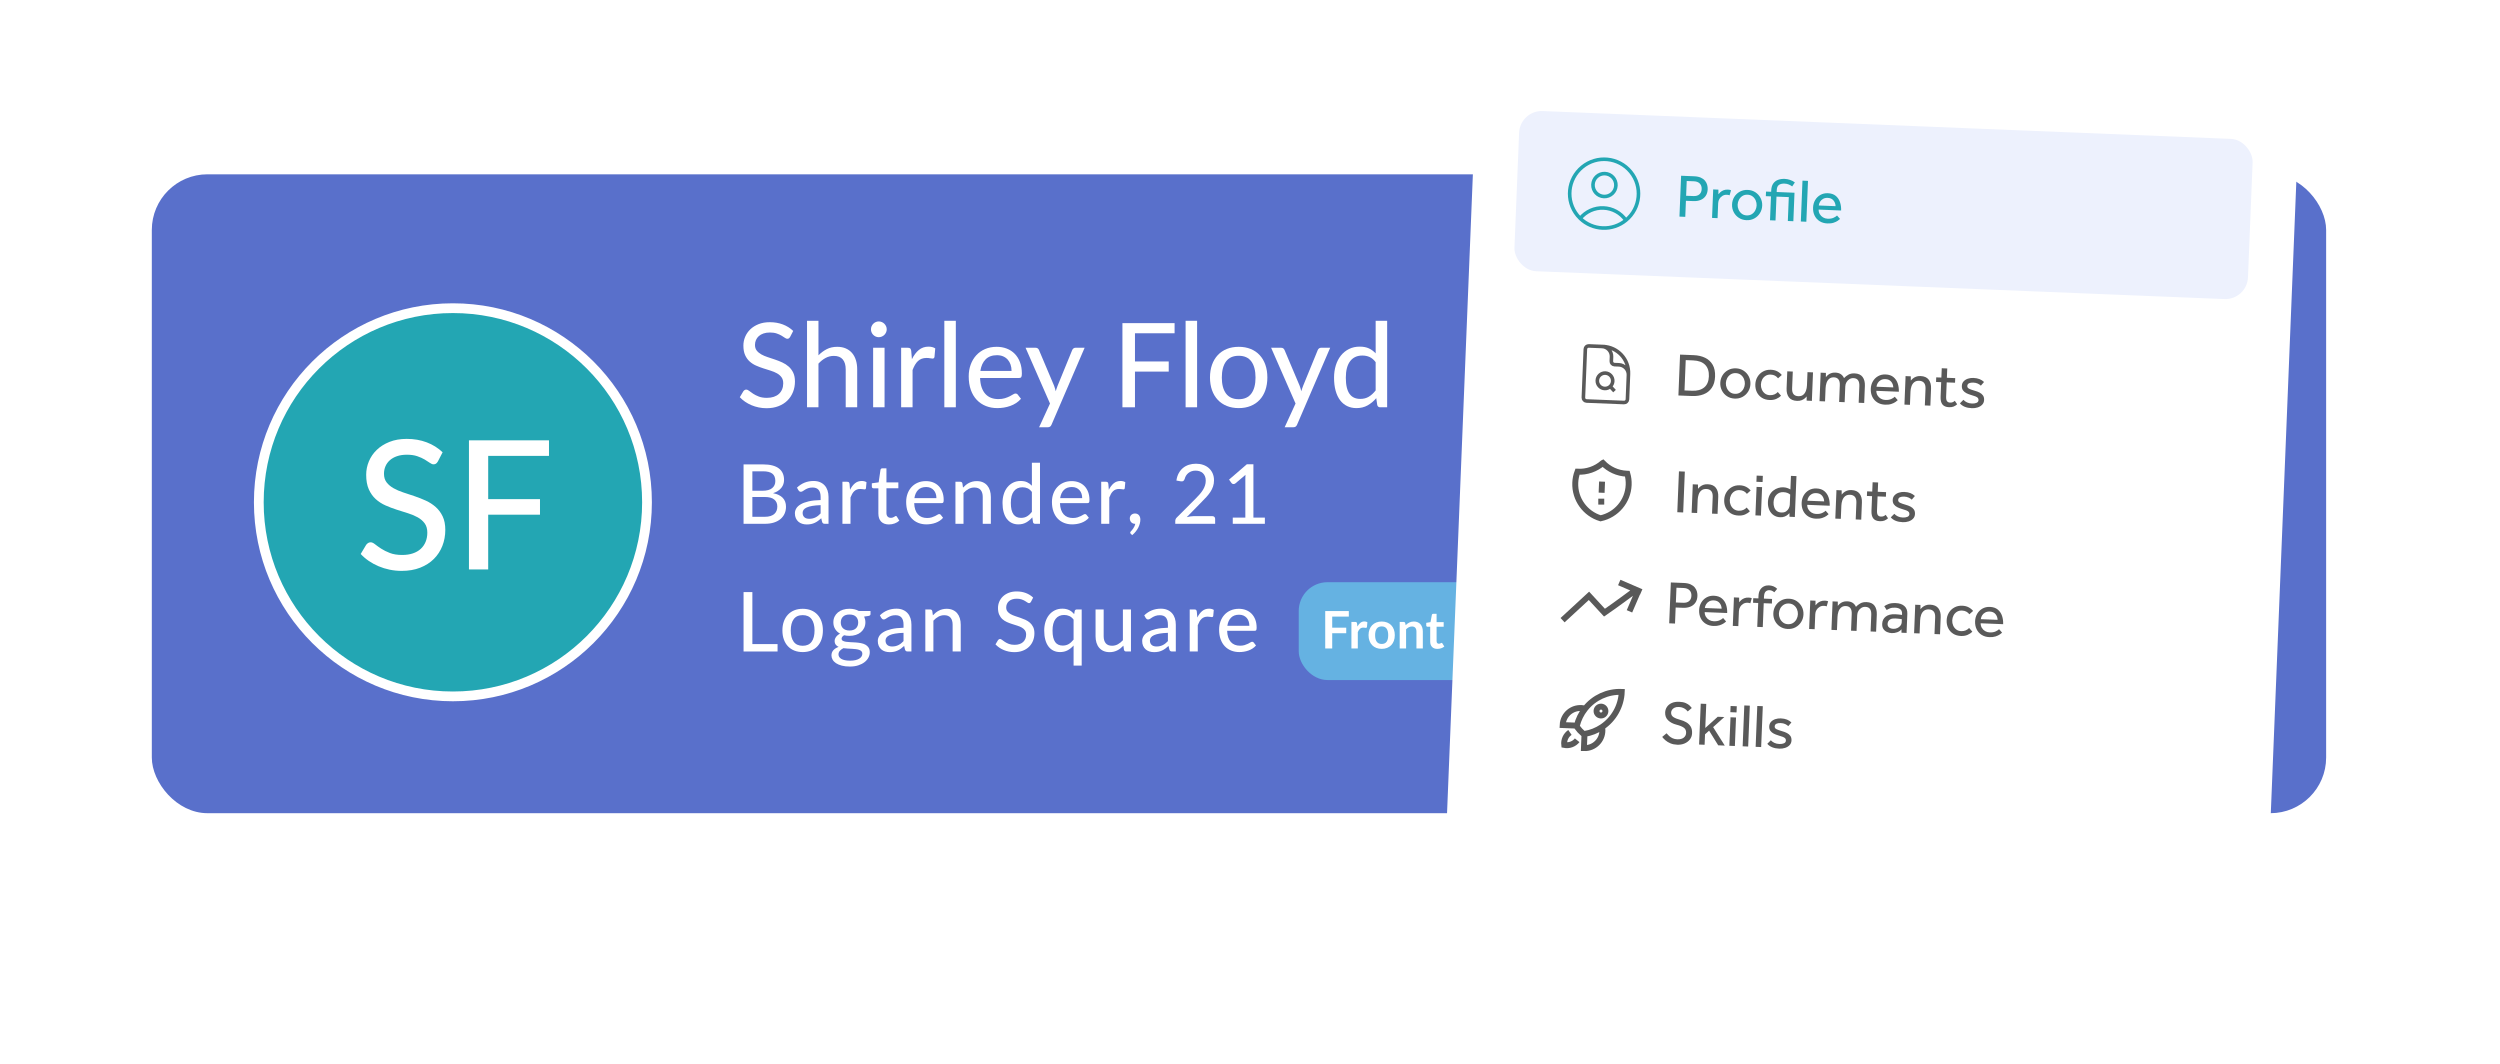 <?xml version="1.0" encoding="UTF-8"?><svg id="a" xmlns="http://www.w3.org/2000/svg" width="1591.297" height="677.332" xmlns:xlink="http://www.w3.org/1999/xlink" viewBox="0 0 1591.297 677.332"><defs><style>.d{fill:#edf1fd;}.e{fill:#fff;}.f{fill:#65b2e2;}.g,.h{fill:#23a6b3;}.i{fill:#595959;}.j{fill:#5970cb;}.k{stroke:#23a6b3;}.k,.l{stroke-width:2.296px;}.k,.l,.m,.n{fill:none;}.k,.l,.m,.n,.h{stroke-miterlimit:10;}.l,.m,.n{stroke:#595959;}.m{stroke-width:3.78px;}.o{filter:url(#b);}.n{stroke-width:3.768px;}.h{stroke:#fff;stroke-width:6.21px;}</style><filter id="b" filterUnits="userSpaceOnUse"><feOffset dx="0" dy="0"/><feGaussianBlur result="c" stdDeviation="9.626"/><feFlood flood-color="#000" flood-opacity=".27"/><feComposite in2="c" operator="in"/><feComposite in="SourceGraphic"/></filter></defs><g><rect class="j" x="96.633" y="110.947" width="1383.997" height="406.666" rx="35.432" ry="35.432"/><g><path class="e" d="m502.944,214.41c-.249.423-.51.733-.783.933-.274.199-.622.299-1.045.299-.447,0-.957-.206-1.529-.616s-1.286-.87-2.144-1.38-1.884-.97-3.077-1.38c-1.194-.411-2.624-.616-4.29-.616-1.566,0-2.941.205-4.122.616-1.182.41-2.17.97-2.966,1.679-.796.708-1.398,1.542-1.809,2.499-.411.957-.616,1.995-.616,3.114,0,1.443.367,2.637,1.101,3.581.733.945,1.697,1.754,2.892,2.425,1.193.672,2.549,1.256,4.065,1.753,1.517.498,3.071,1.014,4.663,1.549,1.591.535,3.146,1.15,4.663,1.847,1.517.696,2.872,1.572,4.065,2.629,1.194,1.058,2.157,2.351,2.892,3.88.732,1.529,1.1,3.401,1.1,5.614,0,2.362-.404,4.576-1.212,6.64-.809,2.064-1.983,3.867-3.525,5.409s-3.438,2.755-5.689,3.637c-2.251.883-4.807,1.324-7.666,1.324-1.716,0-3.382-.168-4.998-.504-1.617-.335-3.147-.808-4.589-1.417s-2.791-1.343-4.047-2.201c-1.256-.857-2.382-1.821-3.376-2.891l2.275-3.805c.224-.299.491-.547.802-.746.311-.199.665-.299,1.063-.299.522,0,1.125.274,1.81.821.684.547,1.529,1.15,2.536,1.809,1.007.659,2.213,1.263,3.618,1.81s3.115.82,5.13.82c1.641,0,3.108-.218,4.401-.652,1.293-.435,2.381-1.057,3.264-1.865.883-.808,1.56-1.784,2.033-2.929.472-1.144.709-2.412.709-3.805,0-1.566-.361-2.848-1.082-3.842-.722-.995-1.679-1.828-2.872-2.5-1.194-.671-2.55-1.243-4.066-1.716-1.517-.472-3.071-.963-4.663-1.474-1.591-.509-3.146-1.1-4.662-1.772-1.518-.672-2.873-1.548-4.066-2.63s-2.151-2.437-2.872-4.066c-.722-1.628-1.082-3.637-1.082-6.024,0-1.914.373-3.768,1.119-5.558.746-1.791,1.834-3.376,3.264-4.756,1.43-1.381,3.189-2.486,5.278-3.32,2.09-.833,4.477-1.25,7.162-1.25,3.009,0,5.776.479,8.301,1.437,2.523.958,4.719,2.331,6.583,4.122l-1.94,3.768Z"/><path class="e" d="m520.962,226.16c1.591-1.616,3.351-2.922,5.278-3.916,1.927-.995,4.146-1.492,6.658-1.492,2.089,0,3.923.349,5.502,1.044,1.579.696,2.903,1.673,3.973,2.929s1.878,2.767,2.425,4.532.821,3.718.821,5.856v24.135h-7.311v-24.135c0-2.71-.622-4.818-1.865-6.323-1.244-1.504-3.147-2.257-5.707-2.257-1.865,0-3.613.442-5.241,1.324-1.629.884-3.14,2.083-4.532,3.6v27.791h-7.274v-55.059h7.274v21.971Z"/><path class="e" d="m564.419,209.635c0,.671-.137,1.312-.41,1.921-.274.609-.641,1.144-1.101,1.603-.461.461-1.002.821-1.623,1.082-.622.261-1.269.392-1.94.392-.672,0-1.306-.131-1.902-.392s-1.126-.621-1.586-1.082c-.46-.46-.82-.994-1.081-1.603-.262-.609-.392-1.25-.392-1.921,0-.696.13-1.349.392-1.959.261-.608.621-1.144,1.081-1.603s.989-.821,1.586-1.082,1.23-.392,1.902-.392c.671,0,1.317.131,1.94.392.621.261,1.162.622,1.623,1.082.46.46.826.995,1.101,1.603.273.61.41,1.263.41,1.959Zm-1.38,11.713v37.899h-7.274v-37.899h7.274Z"/><path class="e" d="m580.459,228.622c1.218-2.486,2.686-4.439,4.401-5.856,1.716-1.417,3.779-2.126,6.192-2.126.82,0,1.598.094,2.331.28s1.374.466,1.921.839l-.484,5.483c-.175.672-.585,1.007-1.231,1.007-.349,0-.87-.067-1.566-.205-.696-.136-1.442-.205-2.238-.205-1.169,0-2.201.168-3.096.504-.895.336-1.697.833-2.406,1.492s-1.337,1.468-1.884,2.425c-.548.957-1.058,2.046-1.529,3.264v23.725h-7.274v-37.899h4.178c.796,0,1.337.144,1.623.429.285.286.49.79.615,1.511l.448,5.334Z"/><path class="e" d="m608.397,204.189v55.059h-7.311v-55.059h7.311Z"/><path class="e" d="m649.878,253.839c-.894,1.045-1.927,1.946-3.096,2.705s-2.413,1.374-3.731,1.846c-1.318.473-2.68.821-4.085,1.045s-2.792.336-4.159.336c-2.611,0-5.029-.442-7.255-1.324-2.227-.883-4.153-2.176-5.782-3.88-1.629-1.703-2.897-3.817-3.805-6.342-.908-2.523-1.361-5.427-1.361-8.71,0-2.636.41-5.092,1.23-7.367.821-2.275,1.996-4.258,3.525-5.949s3.4-3.022,5.614-3.992c2.213-.97,4.7-1.454,7.46-1.454,2.313,0,4.445.379,6.397,1.138s3.638,1.859,5.055,3.301c1.418,1.442,2.53,3.221,3.339,5.335.808,2.113,1.212,4.526,1.212,7.236,0,1.119-.124,1.871-.373,2.257s-.708.578-1.38.578h-24.844c.074,2.264.398,4.233.97,5.912s1.361,3.078,2.369,4.197c1.007,1.119,2.206,1.952,3.6,2.499,1.393.547,2.947.82,4.663.82,1.616,0,3.015-.186,4.196-.56,1.181-.373,2.201-.776,3.059-1.212.858-.435,1.579-.84,2.164-1.213.584-.373,1.1-.56,1.548-.56.597,0,1.057.225,1.38.672l2.089,2.686Zm-6.006-17.756c0-1.442-.205-2.772-.615-3.991s-1.014-2.275-1.809-3.171c-.797-.895-1.767-1.591-2.91-2.089-1.145-.497-2.462-.746-3.954-.746-3.059,0-5.465.883-7.218,2.648-1.754,1.766-2.867,4.215-3.339,7.349h19.845Z"/><path class="e" d="m690.388,221.348l-21.039,48.903c-.224.547-.521.971-.894,1.269-.373.299-.921.448-1.642.448h-5.409l6.939-15.108-15.556-35.512h6.342c.621,0,1.106.149,1.455.447.348.299.597.635.746,1.008l9.624,22.754c.198.572.392,1.15.578,1.735.186.584.342,1.162.466,1.734.174-.597.36-1.188.56-1.772.199-.584.41-1.162.635-1.734l9.288-22.717c.174-.423.447-.77.82-1.045.373-.273.796-.41,1.269-.41h5.819Z"/><path class="e" d="m722.43,212.134v17.942h21.486v6.453h-21.486v22.718h-7.982v-53.566h33.199v6.453h-25.217Z"/><path class="e" d="m761.971,204.189v55.059h-7.311v-55.059h7.311Z"/><path class="e" d="m788.494,220.752c2.785,0,5.303.454,7.554,1.361,2.25.908,4.165,2.214,5.744,3.917s2.792,3.755,3.638,6.154c.845,2.4,1.269,5.092,1.269,8.076s-.424,5.683-1.269,8.095c-.846,2.413-2.059,4.464-3.638,6.155s-3.494,2.99-5.744,3.898c-2.251.907-4.769,1.361-7.554,1.361-2.811,0-5.341-.454-7.591-1.361-2.251-.908-4.173-2.207-5.764-3.898-1.592-1.691-2.816-3.742-3.675-6.155-.857-2.412-1.286-5.11-1.286-8.095s.429-5.676,1.286-8.076c.858-2.399,2.083-4.451,3.675-6.154,1.591-1.703,3.513-3.009,5.764-3.917,2.25-.907,4.78-1.361,7.591-1.361Zm0,33.349c3.581,0,6.254-1.206,8.02-3.619,1.766-2.411,2.649-5.806,2.649-10.184s-.884-7.777-2.649-10.202-4.439-3.637-8.02-3.637c-3.631,0-6.336,1.212-8.113,3.637-1.778,2.425-2.667,5.826-2.667,10.202s.889,7.772,2.667,10.184c1.777,2.413,4.482,3.619,8.113,3.619Z"/><path class="e" d="m846.686,221.348l-21.039,48.903c-.224.547-.521.971-.894,1.269-.373.299-.921.448-1.642.448h-5.409l6.939-15.108-15.556-35.512h6.342c.621,0,1.106.149,1.455.447.348.299.597.635.746,1.008l9.624,22.754c.198.572.392,1.15.578,1.735.186.584.342,1.162.466,1.734.174-.597.36-1.188.56-1.772.199-.584.41-1.162.635-1.734l9.288-22.717c.174-.423.447-.77.82-1.045.373-.273.796-.41,1.269-.41h5.819Z"/><path class="e" d="m882.944,204.189v55.059h-4.402c-1.02,0-1.654-.485-1.902-1.455l-.634-4.364c-1.617,1.915-3.451,3.45-5.502,4.607-2.052,1.156-4.421,1.734-7.106,1.734-2.164,0-4.122-.424-5.875-1.269-1.754-.845-3.252-2.082-4.495-3.712-1.244-1.628-2.201-3.649-2.872-6.061-.672-2.412-1.008-5.185-1.008-8.318,0-2.81.373-5.421,1.119-7.834.746-2.411,1.828-4.5,3.245-6.267,1.418-1.766,3.134-3.152,5.148-4.159,2.014-1.007,4.29-1.511,6.826-1.511,2.288,0,4.233.373,5.838,1.119,1.603.746,3.04,1.804,4.309,3.171v-20.74h7.311Zm-7.311,26.336c-1.194-1.567-2.481-2.661-3.861-3.283-1.38-.621-2.928-.933-4.644-.933-3.333,0-5.913,1.2-7.74,3.6-1.828,2.4-2.742,5.9-2.742,10.501,0,2.412.205,4.471.615,6.174s1.008,3.096,1.791,4.178,1.747,1.878,2.891,2.388,2.438.765,3.88.765c2.113,0,3.941-.473,5.483-1.418,1.542-.944,2.984-2.275,4.327-3.991v-17.98Z"/></g><g><path class="e" d="m485.609,295.596c2.37,0,4.401.229,6.096.685s3.085,1.114,4.174,1.975c1.088.86,1.892,1.9,2.409,3.12.518,1.221.777,2.603.777,4.147,0,.913-.142,1.79-.422,2.633-.281.843-.711,1.629-1.29,2.356-.579.73-1.308,1.383-2.186,1.962s-1.913,1.062-3.107,1.448c5.494,1.089,8.242,3.959,8.242,8.61,0,1.615-.299,3.085-.895,4.411-.597,1.325-1.466,2.471-2.606,3.436-1.142.966-2.546,1.712-4.213,2.238-1.668.526-3.564.79-5.688.79h-13.613v-37.812h12.322Zm-6.714,4.397v12.375h6.451c2.756,0,4.806-.557,6.148-1.672,1.343-1.114,2.014-2.62,2.014-4.516,0-2.159-.641-3.731-1.922-4.713-1.281-.983-3.274-1.475-5.978-1.475h-6.714Zm7.899,28.964c1.422,0,2.637-.166,3.647-.5,1.01-.333,1.834-.79,2.476-1.369.641-.579,1.109-1.269,1.408-2.067s.448-1.672.448-2.62c0-1.878-.65-3.356-1.949-4.436-1.299-1.079-3.309-1.619-6.029-1.619h-7.899v12.612h7.899Z"/><path class="e" d="m507.28,310.394c1.492-1.422,3.111-2.483,4.858-3.186,1.746-.702,3.664-1.054,5.753-1.054,1.527,0,2.879.25,4.055.75,1.177.501,2.168,1.198,2.976,2.094s1.418,1.966,1.83,3.213c.412,1.246.619,2.624.619,4.134v17.062h-2.291c-.509,0-.895-.083-1.158-.25-.264-.167-.475-.478-.632-.935l-.554-2.344c-.685.632-1.36,1.19-2.027,1.672-.667.483-1.365.895-2.093,1.237-.729.343-1.506.602-2.331.777-.825.175-1.737.263-2.738.263-1.053,0-2.04-.144-2.962-.434-.922-.29-1.725-.733-2.409-1.33s-1.225-1.343-1.62-2.238c-.395-.895-.592-1.94-.592-3.134,0-1.053.285-2.066.856-3.041s1.501-1.848,2.791-2.62,2.976-1.404,5.056-1.895,4.639-.772,7.676-.843v-1.948c0-2.019-.431-3.528-1.29-4.529-.86-1.001-2.124-1.501-3.792-1.501-1.124,0-2.067.141-2.831.422-.763.28-1.422.592-1.975.935-.553.342-1.036.654-1.448.935-.412.281-.838.421-1.276.421-.352,0-.654-.096-.909-.289s-.461-.422-.618-.685l-.922-1.659Zm15.062,11.139c-2.089.07-3.862.232-5.319.486-1.457.255-2.642.593-3.555,1.014-.913.422-1.571.918-1.975,1.488-.404.57-.606,1.207-.606,1.909,0,.667.109,1.242.329,1.725.219.482.518.878.895,1.185.377.308.82.531,1.329.672s1.062.21,1.659.21c.79,0,1.514-.078,2.173-.236.658-.158,1.276-.382,1.855-.672.58-.289,1.133-.644,1.659-1.066.526-.421,1.044-.903,1.554-1.448v-5.266Z"/><path class="e" d="m541.063,311.789c.86-1.755,1.897-3.134,3.107-4.134,1.211-1.001,2.668-1.501,4.371-1.501.579,0,1.128.065,1.645.197s.97.329,1.356.593l-.343,3.87c-.123.475-.412.711-.869.711-.246,0-.614-.048-1.105-.144-.492-.096-1.019-.144-1.58-.144-.825,0-1.554.118-2.186.355s-1.198.588-1.698,1.053c-.5.466-.944,1.036-1.33,1.712s-.746,1.444-1.079,2.304v16.747h-5.135v-26.753h2.949c.561,0,.943.102,1.145.303.201.202.347.558.435,1.066l.315,3.766Z"/><path class="e" d="m565.84,333.828c-2.159,0-3.822-.606-4.989-1.816-1.168-1.211-1.751-2.94-1.751-5.188v-16.01h-3.107c-.299,0-.549-.092-.75-.276-.202-.184-.304-.46-.304-.829v-2.08l4.345-.606,1.159-7.979c.069-.299.206-.531.408-.698.201-.166.461-.25.776-.25h2.607v8.979h7.583v3.738h-7.583v15.668c0,1.053.259,1.839.776,2.356s1.181.776,1.988.776c.474,0,.882-.06,1.224-.184.343-.123.637-.259.883-.408.245-.149.456-.285.632-.408.175-.123.333-.185.474-.185.176,0,.311.039.408.118s.197.207.303.382l1.527,2.476c-.843.772-1.843,1.369-3.002,1.79-1.158.422-2.361.632-3.607.632Z"/><path class="e" d="m600.281,329.589c-.632.737-1.36,1.374-2.186,1.909-.825.536-1.702.971-2.633,1.304-.931.334-1.892.579-2.883.737-.992.158-1.971.236-2.937.236-1.843,0-3.551-.311-5.121-.935-1.571-.623-2.932-1.535-4.081-2.738-1.15-1.202-2.046-2.694-2.687-4.477-.641-1.781-.961-3.831-.961-6.148,0-1.86.29-3.594.869-5.2s1.408-3.006,2.488-4.199c1.079-1.194,2.4-2.134,3.963-2.818s3.317-1.026,5.267-1.026c1.632,0,3.137.268,4.516.803,1.378.536,2.567,1.312,3.567,2.331,1.001,1.018,1.786,2.273,2.357,3.765.569,1.492.856,3.195.856,5.108,0,.79-.088,1.321-.264,1.593-.176.273-.5.408-.974.408h-17.537c.053,1.598.28,2.989.685,4.174.403,1.185.961,2.173,1.672,2.962.711.79,1.558,1.379,2.541,1.765.983.387,2.08.579,3.292.579,1.141,0,2.128-.132,2.962-.395.834-.264,1.554-.549,2.159-.856.606-.307,1.114-.592,1.527-.856.412-.264.776-.395,1.093-.395.421,0,.746.157.974.474l1.475,1.895Zm-4.239-12.533c0-1.019-.144-1.957-.435-2.817-.289-.86-.715-1.606-1.276-2.238-.562-.632-1.247-1.123-2.054-1.475-.808-.351-1.738-.526-2.792-.526-2.159,0-3.857.623-5.095,1.869-1.237,1.247-2.023,2.976-2.356,5.188h14.008Z"/><path class="e" d="m612.972,310.367c.579-.614,1.185-1.176,1.817-1.685.632-.509,1.303-.943,2.014-1.303s1.475-.641,2.291-.843c.816-.201,1.69-.303,2.62-.303,1.475,0,2.769.246,3.884.737,1.114.491,2.05,1.181,2.805,2.066.754.887,1.325,1.953,1.711,3.2.387,1.246.58,2.624.58,4.134v17.036h-5.161v-17.036c0-1.913-.44-3.401-1.316-4.464-.878-1.062-2.222-1.593-4.029-1.593-1.316,0-2.55.312-3.699.935-1.15.624-2.217,1.471-3.199,2.541v19.617h-5.135v-26.753h3.081c.72,0,1.167.343,1.343,1.027l.395,2.686Z"/><path class="e" d="m661.976,294.542v38.865h-3.107c-.72,0-1.168-.343-1.343-1.027l-.447-3.08c-1.142,1.352-2.437,2.436-3.885,3.252-1.447.816-3.12,1.224-5.016,1.224-1.527,0-2.909-.298-4.147-.894-1.237-.597-2.295-1.471-3.173-2.62s-1.554-2.576-2.027-4.279c-.474-1.702-.711-3.66-.711-5.871,0-1.984.264-3.827.79-5.53.526-1.702,1.29-3.177,2.291-4.424,1-1.246,2.212-2.225,3.634-2.936s3.027-1.066,4.818-1.066c1.615,0,2.988.264,4.121.79,1.132.526,2.146,1.272,3.041,2.238v-14.641h5.161Zm-5.161,18.59c-.843-1.105-1.751-1.878-2.726-2.317-.974-.439-2.066-.658-3.278-.658-2.353,0-4.173.848-5.464,2.541-1.29,1.694-1.935,4.165-1.935,7.413,0,1.702.144,3.155.435,4.357.289,1.202.711,2.186,1.264,2.949s1.232,1.325,2.04,1.685c.808.36,1.721.54,2.739.54,1.491,0,2.781-.333,3.87-1s2.106-1.606,3.055-2.817v-12.692Z"/><path class="e" d="m693.073,329.589c-.632.737-1.36,1.374-2.186,1.909-.825.536-1.702.971-2.633,1.304-.931.334-1.892.579-2.883.737-.992.158-1.971.236-2.937.236-1.843,0-3.551-.311-5.121-.935-1.571-.623-2.932-1.535-4.081-2.738-1.15-1.202-2.046-2.694-2.687-4.477-.641-1.781-.961-3.831-.961-6.148,0-1.86.29-3.594.869-5.2s1.408-3.006,2.488-4.199c1.079-1.194,2.4-2.134,3.963-2.818s3.317-1.026,5.267-1.026c1.632,0,3.137.268,4.516.803,1.378.536,2.567,1.312,3.567,2.331,1.001,1.018,1.786,2.273,2.357,3.765.569,1.492.856,3.195.856,5.108,0,.79-.088,1.321-.264,1.593-.176.273-.5.408-.974.408h-17.537c.053,1.598.28,2.989.685,4.174.403,1.185.961,2.173,1.672,2.962.711.79,1.558,1.379,2.541,1.765.983.387,2.08.579,3.292.579,1.141,0,2.128-.132,2.962-.395.834-.264,1.554-.549,2.159-.856.606-.307,1.114-.592,1.527-.856.412-.264.776-.395,1.093-.395.421,0,.746.157.974.474l1.475,1.895Zm-4.239-12.533c0-1.019-.144-1.957-.435-2.817-.289-.86-.715-1.606-1.276-2.238-.562-.632-1.247-1.123-2.054-1.475-.808-.351-1.738-.526-2.792-.526-2.159,0-3.857.623-5.095,1.869-1.237,1.247-2.023,2.976-2.356,5.188h14.008Z"/><path class="e" d="m705.791,311.789c.86-1.755,1.897-3.134,3.107-4.134,1.211-1.001,2.668-1.501,4.371-1.501.579,0,1.128.065,1.645.197s.97.329,1.356.593l-.343,3.87c-.123.475-.412.711-.869.711-.246,0-.614-.048-1.105-.144-.492-.096-1.019-.144-1.58-.144-.825,0-1.554.118-2.186.355s-1.198.588-1.698,1.053c-.5.466-.944,1.036-1.33,1.712s-.746,1.444-1.079,2.304v16.747h-5.135v-26.753h2.949c.561,0,.943.102,1.145.303.201.202.347.558.435,1.066l.315,3.766Z"/><path class="e" d="m722.38,333.407c-.475,0-.908-.088-1.304-.264-.395-.175-.737-.416-1.027-.724-.289-.307-.513-.672-.671-1.093-.158-.422-.237-.878-.237-1.369,0-.422.079-.82.237-1.198.158-.377.382-.706.671-.987.29-.28.637-.505,1.041-.672.403-.166.851-.25,1.343-.25.561,0,1.057.102,1.487.303.43.202.79.483,1.08.843.289.36.504.776.644,1.251.141.474.211.983.211,1.527,0,.79-.114,1.624-.343,2.501-.228.878-.561,1.747-1,2.607-.44.859-.983,1.693-1.633,2.501s-1.387,1.554-2.212,2.238l-.869-.816c-.263-.246-.395-.518-.395-.816,0-.123.039-.25.118-.382s.18-.259.303-.382c.176-.193.404-.447.685-.764.281-.315.558-.68.83-1.093.272-.412.526-.868.764-1.369.236-.5.408-1.031.513-1.593h-.236Z"/><path class="e" d="m771.67,328.536c.561,0,1,.162,1.316.487.316.324.474.75.474,1.276v3.107h-25.383v-1.765c0-.351.069-.724.21-1.118.141-.396.378-.751.711-1.066l11.955-11.981c1-1,1.904-1.966,2.712-2.897.808-.93,1.492-1.856,2.054-2.777.561-.922.996-1.865,1.304-2.831.307-.965.461-1.983.461-3.055,0-1.053-.167-1.978-.501-2.777-.333-.799-.79-1.462-1.369-1.988s-1.264-.922-2.054-1.185c-.79-.264-1.642-.396-2.554-.396-.913,0-1.751.132-2.515.396-.764.263-1.444.632-2.041,1.105s-1.098,1.036-1.501,1.685c-.404.649-.693,1.352-.869,2.106-.246.667-.558,1.115-.935,1.343-.378.229-.926.281-1.645.158l-2.686-.475c.245-1.755.728-3.3,1.448-4.634.72-1.334,1.623-2.453,2.712-3.357,1.088-.904,2.339-1.584,3.752-2.041,1.413-.456,2.937-.685,4.568-.685,1.65,0,3.173.242,4.568.725s2.603,1.181,3.621,2.093c1.018.913,1.816,2.023,2.397,3.331.579,1.309.868,2.787.868,4.438,0,1.404-.206,2.708-.618,3.91-.413,1.202-.975,2.348-1.685,3.436-.711,1.089-1.536,2.147-2.476,3.173-.939,1.027-1.935,2.067-2.988,3.121l-9.585,9.795c.737-.193,1.48-.351,2.226-.474s1.452-.185,2.119-.185h11.929Z"/><path class="e" d="m805.111,329.484v3.924h-20.433v-3.924h8.005v-24.777c0-.79.026-1.606.079-2.449l-6.425,5.451c-.246.193-.492.315-.737.368-.246.053-.478.061-.698.026s-.412-.109-.579-.224-.303-.232-.408-.355l-1.606-2.238,11.322-9.769h4.188v33.967h7.293Z"/></g><g><path class="e" d="m494.932,409.973v4.713h-21.644v-37.812h5.608v33.099h16.035Z"/><path class="e" d="m510.942,387.512c1.966,0,3.743.32,5.332.961s2.94,1.562,4.056,2.765c1.114,1.203,1.97,2.651,2.566,4.345.597,1.694.895,3.595.895,5.701s-.299,4.011-.895,5.714c-.597,1.702-1.452,3.15-2.566,4.345-1.115,1.193-2.467,2.11-4.056,2.751s-3.366.961-5.332.961c-1.983,0-3.769-.32-5.358-.961s-2.945-1.558-4.068-2.751c-1.123-1.194-1.988-2.643-2.594-4.345-.606-1.703-.908-3.607-.908-5.714s.303-4.007.908-5.701c.606-1.693,1.471-3.142,2.594-4.345,1.123-1.202,2.479-2.124,4.068-2.765s3.375-.961,5.358-.961Zm0,23.54c2.528,0,4.415-.852,5.661-2.554,1.246-1.703,1.87-4.099,1.87-7.189s-.624-5.49-1.87-7.202c-1.246-1.711-3.133-2.567-5.661-2.567-2.563,0-4.472.856-5.727,2.567-1.256,1.712-1.883,4.112-1.883,7.202s.627,5.485,1.883,7.189c1.255,1.702,3.163,2.554,5.727,2.554Z"/><path class="e" d="m554.099,388.934v1.922c0,.632-.395,1.027-1.185,1.185l-2.87.421c.245.544.439,1.119.579,1.725s.211,1.242.211,1.909c0,1.316-.255,2.506-.764,3.567-.51,1.062-1.212,1.971-2.106,2.726-.895.755-1.962,1.334-3.199,1.738-1.238.403-2.594.606-4.068.606-1.211,0-2.344-.132-3.397-.396-.527.316-.927.663-1.198,1.04-.273.378-.408.751-.408,1.119,0,.615.259,1.071.776,1.37.518.298,1.193.513,2.027.644s1.791.215,2.87.25c1.08.035,2.177.093,3.292.172,1.114.078,2.212.219,3.291.421,1.08.202,2.036.526,2.87.975.834.447,1.51,1.062,2.027,1.843s.777,1.795.777,3.041c0,1.159-.286,2.282-.856,3.371-.571,1.088-1.4,2.054-2.488,2.897-1.089.842-2.414,1.518-3.977,2.027-1.562.509-3.335.764-5.319.764s-3.708-.193-5.174-.58c-1.466-.386-2.686-.904-3.66-1.553-.974-.65-1.702-1.405-2.186-2.265-.482-.86-.724-1.756-.724-2.686,0-1.3.403-2.401,1.211-3.305.808-.904,1.922-1.61,3.344-2.12-.772-.351-1.387-.829-1.843-1.435-.457-.606-.685-1.409-.685-2.41,0-.386.07-.785.211-1.197.14-.413.355-.825.644-1.238.29-.412.649-.803,1.08-1.172.43-.368.926-.701,1.487-1-1.316-.737-2.353-1.716-3.106-2.937-.756-1.22-1.133-2.646-1.133-4.278,0-1.316.255-2.502.764-3.555.509-1.054,1.216-1.957,2.12-2.712.903-.755,1.983-1.334,3.238-1.738,1.255-.403,2.629-.606,4.121-.606,2.317,0,4.31.483,5.978,1.448h7.425Zm-5.214,27.148c0-.632-.175-1.137-.526-1.514-.352-.378-.829-.676-1.435-.895s-1.312-.377-2.12-.474-1.654-.172-2.541-.225-1.795-.101-2.726-.144c-.93-.044-1.825-.127-2.686-.25-.913.457-1.663,1.01-2.251,1.659-.589.648-.882,1.412-.882,2.29,0,.562.144,1.089.434,1.58.29.491.737.917,1.344,1.277.606.359,1.369.641,2.29.843.922.201,2.023.303,3.305.303,1.265,0,2.379-.11,3.345-.329.965-.22,1.777-.526,2.436-.922.658-.395,1.158-.864,1.501-1.408.342-.545.513-1.142.513-1.791Zm-8.188-14.745c.912,0,1.716-.123,2.409-.369.693-.245,1.272-.593,1.738-1.04.465-.447.815-.987,1.053-1.619s.355-1.325.355-2.08c0-1.545-.47-2.778-1.408-3.7-.94-.921-2.322-1.382-4.147-1.382-1.809,0-3.182.461-4.121,1.382-.94.922-1.408,2.155-1.408,3.7,0,.755.118,1.443.355,2.066.236.624.588,1.159,1.053,1.606s1.044.799,1.738,1.054c.693.254,1.487.382,2.383.382Z"/><path class="e" d="m560.049,391.672c1.492-1.422,3.111-2.483,4.858-3.186,1.746-.702,3.664-1.054,5.753-1.054,1.527,0,2.879.25,4.055.75,1.177.501,2.168,1.198,2.976,2.094s1.418,1.966,1.83,3.213c.412,1.246.619,2.624.619,4.134v17.062h-2.291c-.509,0-.895-.083-1.158-.25-.264-.167-.475-.478-.632-.935l-.554-2.344c-.685.632-1.36,1.19-2.027,1.672-.667.483-1.365.895-2.093,1.237-.729.343-1.506.602-2.331.777-.825.175-1.737.263-2.738.263-1.053,0-2.04-.144-2.962-.434-.922-.29-1.725-.733-2.409-1.33s-1.225-1.343-1.62-2.238c-.395-.895-.592-1.94-.592-3.134,0-1.053.285-2.066.856-3.041s1.501-1.848,2.791-2.62,2.976-1.404,5.056-1.895,4.639-.772,7.676-.843v-1.948c0-2.019-.431-3.528-1.29-4.529-.86-1.001-2.124-1.501-3.792-1.501-1.124,0-2.067.141-2.831.422-.763.28-1.422.592-1.975.935-.553.342-1.036.654-1.448.935-.412.281-.838.421-1.276.421-.352,0-.654-.096-.909-.289s-.461-.422-.618-.685l-.922-1.659Zm15.062,11.139c-2.089.07-3.862.232-5.319.486-1.457.255-2.642.593-3.555,1.014-.913.422-1.571.918-1.975,1.488-.404.57-.606,1.207-.606,1.909,0,.667.109,1.242.329,1.725.219.482.518.878.895,1.185.377.308.82.531,1.329.672s1.062.21,1.659.21c.79,0,1.514-.078,2.173-.236.658-.158,1.276-.382,1.855-.672.58-.289,1.133-.644,1.659-1.066.526-.421,1.044-.903,1.554-1.448v-5.266Z"/><path class="e" d="m593.805,391.646c.579-.614,1.185-1.176,1.817-1.685.632-.509,1.303-.943,2.014-1.303s1.475-.641,2.291-.843c.816-.201,1.69-.303,2.62-.303,1.475,0,2.769.246,3.884.737,1.114.491,2.05,1.181,2.805,2.066.754.887,1.325,1.953,1.711,3.2.387,1.246.58,2.624.58,4.134v17.036h-5.161v-17.036c0-1.913-.44-3.401-1.316-4.464-.878-1.062-2.222-1.593-4.029-1.593-1.316,0-2.55.312-3.699.935-1.15.624-2.217,1.471-3.199,2.541v19.617h-5.135v-26.753h3.081c.72,0,1.167.343,1.343,1.027l.395,2.686Z"/><path class="e" d="m656.263,383.035c-.176.299-.359.519-.553.658-.193.141-.44.211-.737.211-.316,0-.676-.144-1.079-.435-.404-.29-.909-.614-1.515-.975-.606-.359-1.329-.685-2.172-.974-.843-.29-1.853-.435-3.028-.435-1.106,0-2.076.144-2.91.435-.834.289-1.531.685-2.093,1.185-.562.5-.987,1.089-1.277,1.765-.289.676-.435,1.408-.435,2.198,0,1.019.259,1.861.777,2.528.518.667,1.198,1.237,2.04,1.711.843.474,1.8.887,2.87,1.237,1.071.352,2.168.716,3.292,1.093,1.123.378,2.221.812,3.291,1.304,1.07.492,2.027,1.11,2.87,1.856s1.522,1.659,2.041,2.738c.518,1.08.776,2.4.776,3.963,0,1.668-.285,3.231-.856,4.688s-1.4,2.729-2.488,3.817c-1.089,1.089-2.427,1.944-4.016,2.567s-3.393.935-5.411.935c-1.211,0-2.388-.118-3.528-.355-1.142-.236-2.221-.57-3.239-1-1.018-.43-1.971-.948-2.856-1.554-.887-.606-1.681-1.286-2.383-2.041l1.606-2.686c.157-.211.346-.386.565-.526s.47-.211.751-.211c.368,0,.794.193,1.276.579.483.387,1.08.812,1.791,1.277s1.562.892,2.554,1.277c.992.386,2.199.579,3.621.579,1.158,0,2.194-.153,3.106-.461.913-.307,1.681-.746,2.305-1.316.623-.57,1.102-1.26,1.435-2.067.334-.807.501-1.702.501-2.686,0-1.105-.255-2.01-.764-2.712-.51-.702-1.185-1.29-2.028-1.765-.842-.474-1.799-.877-2.87-1.211-1.07-.333-2.168-.68-3.291-1.04-1.124-.359-2.221-.777-3.291-1.251-1.071-.474-2.028-1.093-2.87-1.856-.843-.764-1.519-1.72-2.028-2.87-.509-1.149-.763-2.567-.763-4.252,0-1.352.263-2.66.789-3.924.527-1.264,1.295-2.383,2.305-3.357,1.009-.974,2.251-1.755,3.726-2.343s3.16-.883,5.056-.883c2.124,0,4.077.339,5.858,1.014,1.782.677,3.331,1.647,4.647,2.91l-1.369,2.659Z"/><path class="e" d="m688.519,387.933v35.731h-5.161v-12.797c-1.106,1.265-2.361,2.278-3.766,3.042s-3.028,1.145-4.871,1.145c-1.527,0-2.909-.298-4.147-.894-1.237-.597-2.295-1.471-3.173-2.62s-1.554-2.576-2.027-4.279c-.474-1.702-.711-3.66-.711-5.871,0-1.984.264-3.827.79-5.53.526-1.702,1.29-3.177,2.291-4.424,1-1.246,2.212-2.225,3.634-2.936s3.027-1.066,4.818-1.066c.859,0,1.649.079,2.37.237.719.157,1.386.386,2.001.685.614.299,1.181.658,1.698,1.079.518.422,1.005.904,1.461,1.448l.343-1.922c.175-.685.623-1.027,1.343-1.027h3.107Zm-5.161,6.478c-.79-1.07-1.69-1.834-2.699-2.291-1.01-.456-2.11-.685-3.305-.685-2.353,0-4.173.848-5.464,2.541-1.29,1.694-1.935,4.165-1.935,7.413,0,1.702.144,3.155.435,4.357.289,1.202.711,2.186,1.264,2.949s1.232,1.325,2.04,1.685c.808.36,1.721.54,2.739.54,1.491,0,2.781-.333,3.87-1s2.106-1.606,3.055-2.817v-12.692Z"/><path class="e" d="m719.879,387.933v26.753h-3.081c-.702,0-1.158-.343-1.369-1.027l-.368-2.686c-.58.615-1.185,1.177-1.817,1.685s-1.308.943-2.027,1.304c-.72.359-1.483.641-2.291.842-.808.202-1.677.303-2.606.303-1.475,0-2.769-.246-3.884-.737-1.115-.491-2.05-1.18-2.805-2.066s-1.325-1.953-1.711-3.199c-.387-1.246-.58-2.624-.58-4.134v-17.037h5.161v17.037c0,1.913.439,3.4,1.316,4.463s2.221,1.593,4.029,1.593c1.316,0,2.545-.311,3.687-.935,1.141-.623,2.212-1.478,3.212-2.567v-19.591h5.135Z"/><path class="e" d="m728.331,391.672c1.492-1.422,3.111-2.483,4.858-3.186,1.746-.702,3.664-1.054,5.753-1.054,1.527,0,2.879.25,4.055.75,1.177.501,2.168,1.198,2.976,2.094s1.418,1.966,1.83,3.213c.412,1.246.619,2.624.619,4.134v17.062h-2.291c-.509,0-.895-.083-1.158-.25-.264-.167-.475-.478-.632-.935l-.554-2.344c-.685.632-1.36,1.19-2.027,1.672-.667.483-1.365.895-2.093,1.237-.729.343-1.506.602-2.331.777-.825.175-1.737.263-2.738.263-1.053,0-2.04-.144-2.962-.434-.922-.29-1.725-.733-2.409-1.33s-1.225-1.343-1.62-2.238c-.395-.895-.592-1.94-.592-3.134,0-1.053.285-2.066.856-3.041s1.501-1.848,2.791-2.62,2.976-1.404,5.056-1.895,4.639-.772,7.676-.843v-1.948c0-2.019-.431-3.528-1.29-4.529-.86-1.001-2.124-1.501-3.792-1.501-1.124,0-2.067.141-2.831.422-.763.28-1.422.592-1.975.935-.553.342-1.036.654-1.448.935-.412.281-.838.421-1.276.421-.352,0-.654-.096-.909-.289s-.461-.422-.618-.685l-.922-1.659Zm15.062,11.139c-2.089.07-3.862.232-5.319.486-1.457.255-2.642.593-3.555,1.014-.913.422-1.571.918-1.975,1.488-.404.57-.606,1.207-.606,1.909,0,.667.109,1.242.329,1.725.219.482.518.878.895,1.185.377.308.82.531,1.329.672s1.062.21,1.659.21c.79,0,1.514-.078,2.173-.236.658-.158,1.276-.382,1.855-.672.58-.289,1.133-.644,1.659-1.066.526-.421,1.044-.903,1.554-1.448v-5.266Z"/><path class="e" d="m762.113,393.067c.86-1.755,1.897-3.134,3.107-4.134,1.211-1.001,2.668-1.501,4.371-1.501.579,0,1.128.065,1.645.197s.97.329,1.356.593l-.343,3.87c-.123.475-.412.711-.869.711-.246,0-.614-.048-1.105-.144-.492-.096-1.019-.144-1.58-.144-.825,0-1.554.118-2.186.355s-1.198.588-1.698,1.053c-.5.466-.944,1.036-1.33,1.712s-.746,1.444-1.079,2.304v16.747h-5.135v-26.753h2.949c.561,0,.943.102,1.145.303.201.202.347.558.435,1.066l.315,3.766Z"/><path class="e" d="m799.477,410.867c-.632.737-1.36,1.374-2.186,1.909-.825.536-1.702.971-2.633,1.304-.931.334-1.892.579-2.883.737-.992.158-1.971.236-2.937.236-1.843,0-3.551-.311-5.121-.935-1.571-.623-2.932-1.535-4.081-2.738-1.15-1.202-2.046-2.694-2.687-4.477-.641-1.781-.961-3.831-.961-6.148,0-1.86.29-3.594.87-5.2.579-1.606,1.408-3.006,2.488-4.199,1.079-1.194,2.4-2.134,3.963-2.818s3.317-1.026,5.267-1.026c1.632,0,3.137.268,4.516.803,1.378.536,2.567,1.312,3.567,2.331,1.001,1.018,1.786,2.273,2.357,3.765.569,1.492.856,3.195.856,5.108,0,.79-.088,1.321-.264,1.593-.176.273-.5.408-.974.408h-17.537c.053,1.598.28,2.989.685,4.174.403,1.185.961,2.173,1.672,2.962.711.79,1.558,1.379,2.541,1.765.983.387,2.08.579,3.292.579,1.141,0,2.128-.132,2.962-.395.834-.264,1.554-.549,2.159-.856.606-.307,1.114-.592,1.527-.856.412-.264.776-.395,1.093-.395.421,0,.746.157.974.474l1.475,1.895Zm-4.239-12.533c0-1.019-.144-1.957-.435-2.817-.289-.86-.715-1.606-1.276-2.238-.562-.632-1.247-1.123-2.054-1.475-.808-.351-1.738-.526-2.792-.526-2.159,0-3.857.623-5.095,1.869-1.237,1.247-2.023,2.976-2.356,5.188h14.008Z"/></g><rect class="f" x="826.668" y="370.575" width="247.217" height="62.287" rx="18.328" ry="18.328"/><g><path class="e" d="m847.978,392.477v7.049h8.927v3.541h-8.927v9.701h-4.447v-23.816h15.021v3.525h-10.574Z"/><path class="e" d="m864.036,398.801c.527-1.01,1.153-1.804,1.878-2.38s1.581-.865,2.569-.865c.779,0,1.405.171,1.878.511l-.264,3.048c-.055.197-.135.337-.239.42-.104.082-.244.123-.42.123-.164,0-.409-.027-.732-.082-.324-.055-.64-.083-.947-.083-.45,0-.851.066-1.202.198s-.667.321-.947.568-.527.546-.741.897-.414.752-.602,1.202v10.409h-4.067v-16.898h2.388c.417,0,.708.074.873.223.165.147.274.414.329.799l.247,1.91Z"/><path class="e" d="m879.486,395.606c1.251,0,2.391.203,3.417.609,1.027.406,1.905.983,2.636,1.73.731.747,1.293,1.658,1.688,2.734.395,1.076.593,2.278.593,3.606,0,1.34-.198,2.548-.593,3.624-.396,1.076-.958,1.993-1.688,2.75-.731.758-1.608,1.34-2.636,1.746-1.026.406-2.166.609-3.417.609-1.263,0-2.411-.203-3.442-.609-1.032-.406-1.914-.988-2.644-1.746-.731-.757-1.296-1.674-1.696-2.75-.401-1.076-.602-2.284-.602-3.624,0-1.328.2-2.53.602-3.606.4-1.076.966-1.987,1.696-2.734.73-.746,1.611-1.323,2.644-1.73,1.031-.406,2.18-.609,3.442-.609Zm0,14.28c1.405,0,2.445-.473,3.121-1.417.675-.944,1.013-2.327,1.013-4.15,0-1.822-.338-3.212-1.013-4.167-.676-.955-1.716-1.433-3.121-1.433-1.428,0-2.484.48-3.171,1.44-.686.961-1.029,2.348-1.029,4.159s.343,3.192,1.029,4.143,1.743,1.425,3.171,1.425Z"/><path class="e" d="m894.737,397.945c.34-.34.699-.656,1.078-.947s.78-.538,1.203-.741c.422-.203.875-.362,1.358-.477s1.01-.173,1.581-.173c.923,0,1.74.156,2.454.47.714.312,1.31.752,1.787,1.317s.84,1.241,1.087,2.026.371,1.649.371,2.594v10.755h-4.068v-10.755c0-1.032-.236-1.831-.708-2.397-.473-.565-1.192-.849-2.158-.849-.703,0-1.361.159-1.977.477-.615.319-1.196.753-1.746,1.302v12.221h-4.067v-16.898h2.486c.527,0,.873.247,1.038.741l.28,1.334Z"/><path class="e" d="m914.913,413.031c-1.472,0-2.6-.414-3.385-1.243s-1.178-1.974-1.178-3.435v-9.438h-1.73c-.22,0-.406-.071-.56-.214-.154-.143-.231-.356-.231-.643v-1.614l2.718-.444.856-4.612c.055-.219.159-.39.314-.51.153-.121.351-.182.593-.182h2.108v5.32h4.513v2.898h-4.513v9.157c0,.527.129.94.387,1.235.258.297.612.445,1.062.445.252,0,.464-.03.634-.091s.318-.123.445-.19c.126-.065.238-.129.337-.19.1-.06.198-.091.297-.091.121,0,.22.03.297.091.076.06.158.151.247.272l1.219,1.977c-.594.494-1.274.868-2.043,1.12-.769.253-1.565.379-2.388.379Z"/><path class="e" d="m937.017,395.606c1.251,0,2.391.203,3.417.609,1.027.406,1.905.983,2.636,1.73.731.747,1.293,1.658,1.688,2.734.395,1.076.593,2.278.593,3.606,0,1.34-.198,2.548-.593,3.624-.396,1.076-.958,1.993-1.688,2.75-.731.758-1.608,1.34-2.636,1.746-1.026.406-2.166.609-3.417.609-1.263,0-2.411-.203-3.442-.609-1.032-.406-1.914-.988-2.644-1.746-.731-.757-1.296-1.674-1.696-2.75-.401-1.076-.602-2.284-.602-3.624,0-1.328.2-2.53.602-3.606.4-1.076.966-1.987,1.696-2.734.73-.746,1.611-1.323,2.644-1.73,1.031-.406,2.18-.609,3.442-.609Zm0,14.28c1.405,0,2.445-.473,3.121-1.417.675-.944,1.013-2.327,1.013-4.15,0-1.822-.338-3.212-1.013-4.167-.676-.955-1.716-1.433-3.121-1.433-1.428,0-2.484.48-3.171,1.44-.686.961-1.029,2.348-1.029,4.159s.343,3.192,1.029,4.143,1.743,1.425,3.171,1.425Z"/><path class="e" d="m949.238,412.768v-13.835l-1.466-.231c-.318-.066-.574-.179-.766-.338-.192-.159-.289-.387-.289-.684v-1.663h2.521v-1.252c0-.966.145-1.834.436-2.603s.708-1.422,1.252-1.96c.543-.538,1.205-.949,1.984-1.235.779-.285,1.658-.428,2.636-.428.779,0,1.504.104,2.174.312l-.082,2.042c-.012.154-.056.278-.132.371-.077.094-.179.165-.305.214-.127.05-.273.083-.436.099-.165.017-.341.025-.527.025-.483,0-.914.052-1.293.156s-.7.285-.964.544c-.264.258-.464.598-.601,1.02-.138.423-.206.947-.206,1.573v1.12h4.397v2.898h-4.266v13.852h-4.068Z"/><path class="e" d="m987.96,388.951v23.816h-4.447v-10.409h-11.184v10.409h-4.447v-23.816h4.447v10.245h11.184v-10.245h4.447Z"/><path class="e" d="m999.589,395.606c1.251,0,2.391.203,3.417.609,1.027.406,1.905.983,2.636,1.73.731.747,1.293,1.658,1.688,2.734.395,1.076.593,2.278.593,3.606,0,1.34-.198,2.548-.593,3.624-.396,1.076-.958,1.993-1.688,2.75-.731.758-1.608,1.34-2.636,1.746-1.026.406-2.166.609-3.417.609-1.263,0-2.411-.203-3.442-.609-1.032-.406-1.914-.988-2.644-1.746-.731-.757-1.296-1.674-1.696-2.75-.401-1.076-.602-2.284-.602-3.624,0-1.328.2-2.53.602-3.606.4-1.076.966-1.987,1.696-2.734.73-.746,1.611-1.323,2.644-1.73,1.031-.406,2.18-.609,3.442-.609Zm0,14.28c1.405,0,2.445-.473,3.121-1.417.675-.944,1.013-2.327,1.013-4.15,0-1.822-.338-3.212-1.013-4.167-.676-.955-1.716-1.433-3.121-1.433-1.428,0-2.484.48-3.171,1.44-.686.961-1.029,2.348-1.029,4.159s.343,3.192,1.029,4.143,1.743,1.425,3.171,1.425Z"/><path class="e" d="m1025.596,395.869v16.898h-2.487c-.538,0-.878-.247-1.02-.741l-.28-1.351c-.692.703-1.455,1.272-2.289,1.705-.835.434-1.818.65-2.948.65-.923,0-1.738-.156-2.446-.47-.708-.312-1.304-.755-1.787-1.325-.483-.571-.849-1.249-1.096-2.034s-.37-1.649-.37-2.595v-10.738h4.068v10.738c0,1.032.238,1.831.716,2.397.478.566,1.194.849,2.149.849.703,0,1.362-.156,1.977-.47.615-.312,1.197-.743,1.746-1.293v-12.221h4.068Z"/><path class="e" d="m1039.925,399.163c-.11.176-.226.3-.347.371-.12.071-.274.106-.461.106-.197,0-.409-.055-.634-.164-.226-.11-.486-.233-.782-.371-.297-.137-.635-.261-1.014-.37-.378-.11-.826-.165-1.342-.165-.802,0-1.431.17-1.886.511-.456.34-.684.785-.684,1.334,0,.362.118.667.353.914.236.247.55.464.94.65s.832.354,1.326.503c.493.147.996.31,1.507.485s1.013.376,1.507.602c.494.225.935.511,1.326.856.39.346.702.76.939,1.243s.354,1.065.354,1.746c0,.812-.146,1.562-.436,2.248-.291.686-.723,1.279-1.293,1.779-.571.499-1.276.889-2.117,1.169-.84.28-1.809.42-2.906.42-.582,0-1.15-.052-1.705-.156s-1.087-.25-1.598-.436-.982-.406-1.416-.659c-.435-.252-.815-.526-1.145-.823l.94-1.548c.12-.186.264-.33.428-.429.165-.099.373-.148.626-.148s.491.072.717.215c.225.143.485.296.782.461.297.164.644.318,1.046.461.4.143.908.214,1.523.214.483,0,.897-.058,1.243-.173.347-.115.632-.266.856-.453.226-.186.39-.403.494-.65s.157-.502.157-.766c0-.396-.118-.719-.354-.972s-.549-.472-.939-.659c-.391-.186-.835-.353-1.334-.502-.5-.148-1.011-.31-1.532-.486-.521-.175-1.032-.381-1.532-.617-.499-.236-.944-.535-1.334-.897s-.702-.808-.939-1.334c-.236-.527-.354-1.164-.354-1.911,0-.691.138-1.351.412-1.977s.678-1.172,1.211-1.639c.532-.467,1.196-.84,1.992-1.12.797-.28,1.716-.42,2.759-.42,1.164,0,2.224.192,3.18.576.955.385,1.751.89,2.388,1.516l-.922,1.466Z"/><path class="e" d="m1047.221,404.829c.066.867.22,1.617.461,2.248.242.632.56,1.153.956,1.565.395.412.864.72,1.408.923.543.203,1.145.305,1.803.305.659,0,1.228-.077,1.705-.231.477-.154.894-.324,1.252-.511.356-.186.67-.356.939-.511.27-.153.53-.231.782-.231.341,0,.593.126.758.379l1.17,1.482c-.451.526-.956.969-1.516,1.325-.56.357-1.145.643-1.754.857-.609.214-1.23.364-1.861.452-.632.088-1.243.132-1.837.132-1.175,0-2.268-.195-3.277-.584-1.011-.39-1.889-.967-2.635-1.73-.747-.764-1.335-1.708-1.763-2.833-.429-1.126-.643-2.43-.643-3.912,0-1.153.186-2.237.56-3.253.373-1.016.908-1.899,1.605-2.651s1.548-1.348,2.553-1.787,2.139-.659,3.401-.659c1.065,0,2.048.171,2.948.511.9.341,1.674.837,2.322,1.49.647.653,1.155,1.455,1.523,2.405.368.949.552,2.034.552,3.253,0,.615-.065,1.029-.197,1.243s-.385.321-.758.321h-10.459Zm7.758-2.454c0-.527-.074-1.023-.223-1.49s-.37-.876-.667-1.228c-.296-.352-.673-.628-1.128-.832-.456-.203-.985-.305-1.59-.305-1.175,0-2.1.335-2.775,1.005-.675.67-1.105,1.62-1.293,2.85h7.676Z"/></g><circle class="h" cx="288.282" cy="319.712" r="123.549"/><g><path class="e" d="m278.754,293.67c-.382.649-.782,1.126-1.201,1.431-.421.306-.954.458-1.603.458-.686,0-1.47-.315-2.347-.944-.878-.629-1.975-1.335-3.291-2.118-1.316-.781-2.891-1.488-4.722-2.117-1.831-.63-4.025-.944-6.582-.944-2.403,0-4.512.315-6.324.944-1.812.629-3.329,1.488-4.55,2.575-1.222,1.087-2.146,2.366-2.775,3.834-.63,1.469-.944,3.062-.944,4.779,0,2.213.562,4.044,1.688,5.494,1.125,1.45,2.603,2.69,4.436,3.72,1.831,1.03,3.91,1.927,6.238,2.69,2.326.764,4.712,1.555,7.154,2.375,2.44.821,4.826,1.765,7.153,2.833,2.327,1.068,4.407,2.414,6.238,4.035,1.832,1.623,3.31,3.606,4.436,5.952,1.125,2.347,1.688,5.218,1.688,8.614,0,3.625-.62,7.021-1.86,10.187-1.24,3.167-3.043,5.934-5.408,8.299s-5.275,4.227-8.727,5.581c-3.454,1.353-7.374,2.031-11.762,2.031-2.633,0-5.189-.258-7.669-.772-2.481-.515-4.827-1.239-7.039-2.175-2.214-.935-4.284-2.061-6.21-3.377-1.928-1.316-3.654-2.794-5.18-4.435l3.491-5.838c.344-.458.753-.839,1.23-1.145.477-.305,1.02-.458,1.631-.458.802,0,1.727.42,2.776,1.259,1.049.839,2.346,1.765,3.892,2.775,1.545,1.012,3.396,1.937,5.552,2.776,2.154.84,4.778,1.259,7.869,1.259,2.519,0,4.769-.334,6.753-1.002,1.983-.667,3.653-1.622,5.008-2.862,1.355-1.239,2.394-2.737,3.119-4.493.725-1.754,1.088-3.701,1.088-5.838,0-2.404-.554-4.368-1.66-5.894-1.106-1.526-2.575-2.805-4.406-3.835-1.832-1.03-3.912-1.907-6.238-2.632-2.328-.725-4.713-1.478-7.154-2.261-2.442-.782-4.827-1.688-7.154-2.719s-4.406-2.375-6.238-4.035c-1.831-1.66-3.301-3.739-4.407-6.238-1.106-2.498-1.659-5.581-1.659-9.243,0-2.938.572-5.781,1.717-8.528s2.813-5.179,5.008-7.297c2.193-2.118,4.894-3.815,8.099-5.094,3.205-1.278,6.868-1.917,10.988-1.917,4.616,0,8.861.735,12.734,2.204,3.872,1.469,7.24,3.577,10.102,6.324l-2.977,5.78Z"/><path class="e" d="m310.746,290.179v27.529h32.966v9.901h-32.966v34.854h-12.248v-82.185h50.938v9.901h-38.69Z"/></g></g><g class="o"><rect class="e" x="929.31" y="51.684" width="523.912" height="534.718" rx="20.838" ry="20.838" transform="translate(13.861 -47.865) rotate(2.315)"/><g><path class="i" d="m1068.338,251.722l1.052-26.013,8.697.352c2.756.111,5.175.672,7.257,1.68,2.081,1.009,3.688,2.5,4.819,4.473,1.132,1.973,1.636,4.468,1.514,7.483-.118,2.912-.82,5.306-2.107,7.181-1.286,1.876-3.015,3.238-5.185,4.087-2.17.85-4.633,1.219-7.388,1.108l-8.658-.35Zm3.879-3.203l4.836.196c3.25.131,5.811-.566,7.682-2.092,1.872-1.526,2.872-3.861,2.999-7.008.128-3.172-.651-5.632-2.339-7.38-1.687-1.748-4.246-2.692-7.679-2.83l-4.72-.191-.781,19.306Z"/><path class="i" d="m1104.196,253.718c-1.846-.075-3.479-.577-4.899-1.506-1.422-.93-2.511-2.146-3.271-3.648-.76-1.502-1.104-3.124-1.034-4.866.071-1.768.546-3.363,1.424-4.786.878-1.423,2.062-2.54,3.554-3.353,1.491-.812,3.159-1.181,5.005-1.106s3.473.577,4.882,1.506c1.407.93,2.498,2.139,3.271,3.628.773,1.49,1.124,3.118,1.053,4.886-.07,1.742-.552,3.331-1.443,4.766-.891,1.436-2.076,2.56-3.554,3.372-1.479.812-3.141,1.181-4.987,1.107Zm.123-3.042c1.274.051,2.373-.223,3.296-.824.922-.601,1.645-1.399,2.167-2.393s.806-2.038.85-3.13-.154-2.155-.595-3.188c-.44-1.033-1.102-1.887-1.986-2.561s-1.951-1.036-3.199-1.087c-1.247-.05-2.339.225-3.275.825s-1.665,1.391-2.186,2.372c-.523.982-.805,2.031-.851,3.149-.044,1.092.161,2.149.614,3.17s1.116,1.875,1.987,2.561c.87.686,1.93,1.055,3.177,1.105Z"/><path class="i" d="m1131.595,249.513l2.053,2.349c-.844.877-1.874,1.572-3.093,2.082-1.219.51-2.595.735-4.128.673-1.951-.079-3.617-.563-5.001-1.452s-2.436-2.072-3.157-3.546c-.722-1.474-1.045-3.147-.969-5.02.071-1.768.539-3.363,1.404-4.787.865-1.423,2.037-2.541,3.515-3.354,1.478-.813,3.14-1.182,4.986-1.107,1.533.062,2.875.39,4.023.983,1.148.594,2.119,1.375,2.913,2.344l-2.39,2.131c-.518-.698-1.161-1.258-1.925-1.68-.764-.421-1.68-.654-2.745-.697-1.248-.051-2.333.212-3.255.787-.922.575-1.637,1.347-2.145,2.316-.507.969-.786,2.039-.833,3.208-.045,1.118.152,2.188.594,3.208.44,1.021,1.089,1.861,1.948,2.52.859.66,1.913,1.015,3.161,1.065,1.066.043,2.029-.119,2.89-.488.862-.369,1.579-.88,2.153-1.534Z"/><path class="i" d="m1137.195,247.24l.44-10.881,3.51.142-.43,10.647c-.068,1.691.232,2.94.903,3.748.671.808,1.669,1.24,2.995,1.294,1.351.055,2.419-.254,3.202-.925.782-.672,1.357-1.54,1.726-2.606.369-1.065.577-2.184.624-3.354l.341-8.424,3.511.142-.659,16.302-.029.722c-.015.377-.018.748-.006,1.113l-3.354-.136-.008-2.696c-.303.405-.724.837-1.263,1.297-.54.46-1.213.843-2.019,1.149-.808.305-1.77.436-2.887.391-2.366-.096-4.081-.854-5.142-2.278-1.063-1.423-1.546-3.305-1.452-5.645Z"/><path class="i" d="m1161.667,255.495l-3.51-.142.658-16.264.029-.721c.01-.247.012-.631.007-1.152l3.354.136.006,2.735c.304-.43.713-.876,1.226-1.338.513-.461,1.168-.851,1.961-1.17.795-.32,1.738-.457,2.83-.413,1.404.057,2.556.384,3.457.98.9.597,1.588,1.438,2.065,2.525.763-.828,1.69-1.553,2.784-2.173,1.092-.62,2.406-.899,3.94-.837,2.34.095,4.04.861,5.103,2.296,1.062,1.436,1.546,3.325,1.451,5.665l-.44,10.881-3.51-.142.429-10.608c.133-3.276-1.102-4.967-3.701-5.072-.962-.039-1.83.18-2.606.657-.775.476-1.399,1.115-1.875,1.916-.476.801-.732,1.696-.772,2.684l-.407,10.062-3.51-.142.429-10.608c.068-1.69-.22-2.945-.864-3.765-.644-.82-1.577-1.256-2.799-1.305-1.274-.051-2.302.259-3.084.93-.783.672-1.352,1.541-1.708,2.607-.355,1.067-.557,2.185-.604,3.355l-.341,8.424Z"/><path class="i" d="m1206.046,252.524l1.904,2.187c-.273.301-.758.692-1.453,1.172-.697.48-1.593.899-2.687,1.259-1.097.359-2.41.508-3.944.446-1.872-.076-3.507-.552-4.904-1.429-1.397-.877-2.462-2.065-3.196-3.567-.734-1.5-1.062-3.213-.984-5.138.071-1.768.52-3.351,1.345-4.751.824-1.398,1.937-2.493,3.336-3.283s2.982-1.149,4.751-1.077c2.106.085,3.788.661,5.047,1.727,1.259,1.067,2.155,2.418,2.688,4.054.533,1.637.762,3.378.688,5.223l-14.314-.579c-.017,1.068.23,2.035.742,2.901.513.868,1.207,1.56,2.084,2.077.878.517,1.837.797,2.876.839,1.534.062,2.812-.147,3.835-.626,1.022-.479,1.751-.958,2.186-1.435Zm-11.618-6.368l10.686.432c-.046-1.408-.493-2.624-1.337-3.648-.844-1.024-2.072-1.568-3.684-1.633-1.118-.045-2.09.163-2.916.624-.827.462-1.469,1.067-1.929,1.817s-.734,1.552-.821,2.408Z"/><path class="i" d="m1215.721,257.681l-3.51-.142.658-16.264.029-.721c.01-.247.012-.631.007-1.152l3.354.136.006,2.735c.33-.429.764-.874,1.304-1.335.539-.46,1.212-.849,2.02-1.168s1.769-.456,2.888-.411c2.365.096,4.092.863,5.181,2.299,1.088,1.438,1.584,3.326,1.49,5.666l-.44,10.881-3.51-.142.429-10.608c.068-1.69-.252-2.946-.961-3.769-.709-.823-1.714-1.261-3.014-1.314-1.325-.054-2.393.249-3.201.906-.807.658-1.397,1.526-1.765,2.605-.37,1.079-.577,2.203-.625,3.373l-.341,8.424Z"/><path class="i" d="m1235.226,252.531l.375-9.282-3.276-.133.118-2.925,3.276.133.24-5.928,3.51.142-.24,5.928,5.304.214-.118,2.925-5.304-.214-.361,8.931c-.059,1.456.128,2.466.561,3.031.432.564,1.065.864,1.898.897.675.027,1.245-.054,1.709-.243s.911-.484,1.345-.883l1.512,2.209c-.784.698-1.579,1.193-2.384,1.486-.807.293-1.755.418-2.848.374-1.897-.077-3.281-.66-4.147-1.75-.869-1.09-1.257-2.727-1.169-4.911Z"/><path class="i" d="m1247.517,256.74l2.239-2.253c.623.676,1.383,1.228,2.277,1.654.894.427,1.94.664,3.135.713,1.17.047,2.152-.102,2.948-.447.795-.345,1.209-.921,1.242-1.728.023-.571-.115-1.033-.413-1.384-.298-.35-.819-.678-1.562-.981-.744-.303-1.771-.638-3.084-1.004-.927-.272-1.825-.627-2.692-1.066-.868-.439-1.574-1.027-2.117-1.766-.543-.738-.791-1.679-.745-2.823.047-1.17.432-2.144,1.153-2.922.721-.778,1.637-1.347,2.745-1.706,1.108-.359,2.26-.514,3.457-.466,1.533.062,2.852.317,3.953.765,1.101.449,2.041,1.053,2.817,1.813l-2.009,2.341c-.526-.516-1.192-.959-1.997-1.331-.805-.371-1.754-.579-2.845-.623-1.119-.045-2.023.101-2.714.437-.691.337-1.052.921-1.086,1.753-.032.78.399,1.377,1.295,1.791.894.414,2.05.819,3.466,1.214,1.133.307,2.153.693,3.059,1.159.905.466,1.623,1.075,2.153,1.825.529.75.77,1.71.723,2.881-.048,1.196-.447,2.189-1.194,2.979-.749.79-1.703,1.376-2.864,1.759-1.162.383-2.406.547-3.731.494-3.433-.139-5.969-1.165-7.61-3.081Z"/></g><g><path class="i" d="m1067.631,326.038l1.052-26.013,3.744.151-1.052,26.013-3.744-.151Z"/><path class="i" d="m1080.267,326.549l-3.51-.142.658-16.264.029-.721c.01-.247.012-.631.007-1.152l3.354.136.006,2.735c.33-.429.764-.874,1.304-1.335.539-.46,1.212-.849,2.02-1.168s1.769-.456,2.888-.411c2.365.096,4.092.863,5.181,2.299,1.088,1.438,1.584,3.326,1.49,5.666l-.44,10.881-3.51-.142.429-10.608c.068-1.69-.252-2.946-.961-3.769-.709-.823-1.714-1.261-3.014-1.314-1.325-.054-2.393.249-3.201.906-.807.658-1.397,1.526-1.765,2.605-.37,1.079-.577,2.203-.625,3.373l-.341,8.424Z"/><path class="i" d="m1111.776,323.057l2.053,2.349c-.844.877-1.874,1.572-3.093,2.082-1.219.51-2.595.735-4.128.673-1.951-.079-3.617-.563-5.001-1.452s-2.436-2.072-3.157-3.546c-.722-1.474-1.045-3.147-.969-5.02.071-1.768.539-3.363,1.404-4.787.865-1.423,2.037-2.541,3.515-3.354,1.478-.813,3.14-1.182,4.986-1.107,1.533.062,2.875.39,4.023.983,1.148.594,2.119,1.375,2.913,2.344l-2.39,2.131c-.518-.698-1.161-1.258-1.925-1.68-.764-.421-1.68-.654-2.745-.697-1.248-.051-2.333.212-3.255.787-.922.575-1.637,1.347-2.145,2.316-.507.969-.786,2.039-.833,3.208-.045,1.118.152,2.188.594,3.208.44,1.021,1.089,1.861,1.948,2.52.859.66,1.913,1.015,3.161,1.065,1.066.043,2.029-.119,2.89-.488.862-.369,1.579-.88,2.153-1.534Z"/><path class="i" d="m1117.986,306.667l.159-3.939,3.939.159-.159,3.939-3.939-.159Zm-.63,21.382l.733-18.135,3.511.142-.733,18.135-3.511-.142Z"/><path class="i" d="m1139.04,328.925l-.025-2.306c-.19.201-.536.526-1.035.974-.501.449-1.161.845-1.982,1.19-.822.344-1.817.493-2.987.445-1.535-.062-2.897-.501-4.088-1.317-1.192-.816-2.11-1.941-2.755-3.373-.645-1.433-.929-3.097-.853-4.996.069-1.716.422-3.179,1.057-4.391.635-1.211,1.436-2.188,2.404-2.931.968-.742,1.998-1.28,3.093-1.613s2.123-.481,3.085-.442c.987.04,1.835.179,2.541.415.707.237,1.417.552,2.13.945l.348-8.619,3.511.142-.978,24.18-.029.722c-.015.377-.018.748-.006,1.113l-3.432-.139Zm.191-7.649l.262-6.474c-.452-.409-1.037-.758-1.755-1.047-.717-.289-1.597-.456-2.636-.498-1.69-.068-3.124.473-4.304,1.623-1.18,1.15-1.812,2.765-1.896,4.846-.046,1.144.1,2.205.438,3.182.338.978.886,1.761,1.643,2.352.757.591,1.734.91,2.93.958,1.222.049,2.215-.19,2.978-.72.764-.529,1.338-1.189,1.721-1.981.383-.791.589-1.538.618-2.241Z"/><path class="i" d="m1162.046,325.089l1.904,2.187c-.273.301-.758.692-1.453,1.172-.697.48-1.593.899-2.687,1.259-1.097.359-2.41.508-3.944.446-1.872-.076-3.507-.552-4.904-1.429-1.397-.877-2.462-2.065-3.196-3.567-.734-1.5-1.062-3.213-.984-5.138.071-1.768.52-3.351,1.345-4.751.824-1.398,1.937-2.493,3.336-3.283s2.982-1.149,4.751-1.077c2.106.085,3.788.661,5.047,1.727,1.259,1.067,2.155,2.418,2.688,4.054.533,1.637.762,3.378.688,5.223l-14.314-.579c-.017,1.068.23,2.035.742,2.901.513.868,1.207,1.56,2.084,2.077.878.517,1.837.797,2.876.839,1.534.062,2.812-.147,3.835-.626,1.022-.479,1.751-.958,2.186-1.435Zm-11.618-6.368l10.686.432c-.046-1.408-.493-2.624-1.337-3.648-.844-1.024-2.072-1.568-3.684-1.633-1.118-.045-2.09.163-2.916.624-.827.462-1.469,1.067-1.929,1.817s-.734,1.552-.821,2.408Z"/><path class="i" d="m1171.72,330.246l-3.51-.142.658-16.264.029-.721c.01-.247.012-.631.007-1.152l3.354.136.006,2.735c.33-.429.764-.874,1.304-1.335.539-.46,1.212-.849,2.02-1.168s1.769-.456,2.888-.411c2.365.096,4.092.863,5.181,2.299,1.088,1.438,1.584,3.326,1.49,5.666l-.44,10.881-3.51-.142.429-10.608c.068-1.69-.252-2.946-.961-3.769-.709-.823-1.714-1.261-3.014-1.314-1.325-.054-2.393.249-3.201.906-.807.658-1.397,1.526-1.765,2.605-.37,1.079-.577,2.203-.625,3.373l-.341,8.424Z"/><path class="i" d="m1191.226,325.097l.375-9.282-3.276-.133.118-2.925,3.276.133.24-5.928,3.51.142-.24,5.928,5.304.214-.118,2.925-5.304-.214-.361,8.931c-.059,1.456.128,2.466.561,3.031.432.564,1.065.864,1.898.897.675.027,1.245-.054,1.709-.243s.911-.484,1.345-.883l1.512,2.209c-.784.698-1.579,1.193-2.384,1.486-.807.293-1.755.418-2.848.374-1.897-.077-3.281-.66-4.147-1.75-.869-1.09-1.257-2.727-1.169-4.911Z"/><path class="i" d="m1203.517,329.305l2.239-2.253c.623.676,1.383,1.228,2.277,1.654.894.427,1.94.664,3.135.713,1.17.047,2.152-.102,2.948-.447.795-.345,1.209-.921,1.242-1.728.023-.571-.115-1.033-.413-1.384-.298-.35-.819-.678-1.562-.981-.744-.303-1.771-.638-3.084-1.004-.927-.272-1.825-.627-2.692-1.066-.868-.439-1.574-1.027-2.117-1.766-.543-.738-.791-1.679-.745-2.823.047-1.17.432-2.144,1.153-2.922.721-.778,1.637-1.347,2.745-1.706,1.108-.359,2.26-.514,3.457-.466,1.533.062,2.852.317,3.953.765,1.101.449,2.041,1.053,2.817,1.813l-2.009,2.341c-.526-.516-1.192-.959-1.997-1.331-.805-.371-1.754-.579-2.845-.623-1.119-.045-2.023.101-2.714.437-.691.337-1.052.921-1.086,1.753-.032.78.399,1.377,1.295,1.791.894.414,2.05.819,3.466,1.214,1.133.307,2.153.693,3.059,1.159.905.466,1.623,1.075,2.153,1.825.529.75.77,1.71.723,2.881-.048,1.196-.447,2.189-1.194,2.979-.749.79-1.703,1.376-2.864,1.759-1.162.383-2.406.547-3.731.494-3.433-.139-5.969-1.165-7.61-3.081Z"/></g><g><path class="i" d="m1062.474,396.756l1.052-26.012,8.229.333c1.768.071,3.22.371,4.358.899,1.137.528,2.028,1.195,2.673,2.002s1.091,1.679,1.34,2.613c.249.935.355,1.845.319,2.728-.069,1.716-.505,3.151-1.307,4.302-.802,1.153-1.878,2.002-3.228,2.546-1.351.545-2.883.782-4.599.713l-4.72-.191-.413,10.217-3.705-.15Zm4.247-13.265l4.68.189c1.613.065,2.87-.3,3.775-1.098.904-.797,1.386-1.91,1.444-3.34.059-1.456-.343-2.631-1.205-3.526-.863-.894-2.074-1.373-3.634-1.436l-4.68-.189-.38,9.399Z"/><path class="i" d="m1096.792,393.379l1.904,2.187c-.272.3-.758.691-1.453,1.171-.697.48-1.593.899-2.687,1.259-1.097.359-2.41.509-3.945.447-1.872-.076-3.507-.552-4.904-1.43-1.397-.876-2.462-2.065-3.196-3.566-.734-1.5-1.062-3.212-.984-5.137.071-1.768.52-3.351,1.345-4.751.824-1.398,1.937-2.493,3.336-3.283,1.399-.79,2.982-1.15,4.751-1.078,2.106.085,3.788.66,5.047,1.727s2.155,2.418,2.688,4.054c.533,1.638.762,3.378.688,5.223l-14.314-.579c-.017,1.068.23,2.035.742,2.902.513.868,1.207,1.559,2.084,2.077.878.517,1.837.797,2.876.839,1.534.062,2.812-.146,3.835-.626,1.022-.479,1.751-.958,2.186-1.435Zm-11.618-6.369l10.686.432c-.047-1.408-.493-2.624-1.337-3.648s-2.072-1.568-3.684-1.633c-1.118-.045-2.09.163-2.916.624-.827.461-1.469,1.067-1.929,1.817-.46.749-.734,1.551-.821,2.408Z"/><path class="i" d="m1106.467,398.535l-3.51-.142.662-16.379.025-.624c.009-.234.011-.612.006-1.133l3.354.136-.001,2.929c.303-.404.718-.843,1.245-1.316s1.187-.876,1.983-1.209c.794-.333,1.738-.477,2.83-.433.39.016.746.057,1.07.122.322.066.625.156.907.272l-.912,3.244c-.461-.201-1.056-.316-1.783-.345-.988-.04-1.889.178-2.703.653s-1.471,1.119-1.972,1.932c-.502.814-.773,1.727-.814,2.74l-.386,9.555Z"/><path class="i" d="m1118.518,399.022l.615-15.21-3.276-.133.118-2.924,3.276.133.06-1.482c.066-1.639.419-2.965,1.059-3.981.64-1.015,1.451-1.751,2.433-2.207.982-.454,2.019-.661,3.112-.616.961.039,1.898.227,2.809.563.91.336,1.741.885,2.492,1.644l-1.846,2.192c-.93-.845-1.94-1.29-3.032-1.334-1.014-.041-1.841.252-2.477.876-.638.625-.988,1.732-1.052,3.317l-.047,1.17,5.187.21-.118,2.924-5.187-.21-.615,15.21-3.51-.142Z"/><path class="i" d="m1137.956,400.356c-1.846-.075-3.479-.578-4.899-1.507-1.422-.929-2.511-2.146-3.271-3.649-.76-1.5-1.104-3.123-1.034-4.865.071-1.768.546-3.363,1.424-4.787.878-1.423,2.062-2.541,3.554-3.352,1.491-.813,3.159-1.181,5.005-1.106s3.474.576,4.882,1.506c1.407.929,2.498,2.138,3.271,3.628.773,1.491,1.124,3.119,1.053,4.887-.07,1.742-.552,3.331-1.443,4.765-.891,1.436-2.076,2.561-3.554,3.373-1.479.812-3.141,1.182-4.987,1.107Zm.123-3.042c1.274.051,2.373-.223,3.296-.823.922-.601,1.645-1.399,2.167-2.394.522-.994.806-2.037.85-3.129.044-1.093-.154-2.155-.594-3.189-.44-1.033-1.102-1.887-1.986-2.56s-1.951-1.036-3.199-1.087c-1.247-.05-2.339.225-3.275.825s-1.665,1.392-2.186,2.372c-.523.982-.805,2.031-.851,3.15-.044,1.092.161,2.148.614,3.169s1.116,1.875,1.987,2.56c.87.688,1.93,1.056,3.177,1.106Z"/><path class="i" d="m1155.061,400.499l-3.51-.142.662-16.379.025-.624c.009-.234.011-.612.006-1.133l3.354.136-.001,2.929c.303-.404.718-.843,1.245-1.316s1.187-.876,1.983-1.209c.794-.333,1.738-.477,2.83-.433.39.016.746.057,1.07.122.322.066.625.156.907.272l-.912,3.244c-.461-.201-1.056-.316-1.783-.345-.988-.04-1.889.178-2.703.653s-1.471,1.119-1.972,1.932c-.502.814-.773,1.727-.814,2.74l-.386,9.555Z"/><path class="i" d="m1169.257,401.073l-3.51-.142.657-16.262.029-.722c.01-.246.012-.631.007-1.152l3.354.136.006,2.735c.304-.431.713-.876,1.226-1.338s1.168-.851,1.961-1.17c.795-.32,1.738-.458,2.83-.413,1.404.057,2.556.384,3.457.979.9.597,1.588,1.438,2.065,2.526.763-.828,1.69-1.553,2.784-2.173,1.092-.621,2.406-.899,3.94-.837,2.34.095,4.04.861,5.103,2.296,1.062,1.436,1.546,3.324,1.451,5.664l-.44,10.881-3.51-.142.429-10.608c.133-3.276-1.102-4.966-3.701-5.071-.962-.039-1.83.179-2.605.656s-1.399,1.116-1.875,1.917c-.476.801-.732,1.696-.772,2.685l-.407,10.061-3.51-.142.429-10.608c.068-1.69-.22-2.944-.864-3.765s-1.577-1.256-2.799-1.305c-1.274-.051-2.302.258-3.084.929-.783.673-1.352,1.542-1.708,2.607-.355,1.067-.557,2.185-.604,3.355l-.341,8.423Z"/><path class="i" d="m1210.324,402.734l.01-2.187c-.686.858-1.603,1.492-2.753,1.9-1.149.409-2.296.591-3.439.545-.988-.04-1.962-.261-2.923-.665-.96-.404-1.742-1.033-2.346-1.892-.603-.858-.877-1.976-.821-3.353.079-1.95.831-3.483,2.256-4.596,1.426-1.115,3.412-1.62,5.96-1.517.572.023,1.163.066,1.772.13s1.161.125,1.654.184c.492.06.815.105.971.138l.027-.664c.055-1.351-.316-2.337-1.111-2.955-.796-.618-1.895-.955-3.299-1.012-1.353-.055-2.446.089-3.28.434-.834.344-1.532.699-2.093,1.067l-1.542-2.446c.67-.493,1.588-.964,2.752-1.412s2.722-.632,4.671-.553c2.314.094,4.125.732,5.431,1.918s1.918,2.818,1.834,4.9l-.427,10.568-.027.664c-.011.26-.011.572.001.937l-3.276-.133Zm.146-6.517l.084-2.067c-.128-.058-.425-.115-.892-.174-.466-.058-.992-.117-1.574-.181-.584-.062-1.148-.105-1.695-.127-1.3-.053-2.303.097-3.006.445-.705.35-1.192.799-1.462,1.348s-.415,1.095-.438,1.642c-.039.962.269,1.717.925,2.264.654.547,1.58.845,2.777.893.909.037,1.756-.131,2.54-.503.782-.372,1.428-.873,1.935-1.504.507-.63.776-1.309.806-2.037Z"/><path class="i" d="m1221.868,403.2l-3.51-.142.657-16.262.029-.722c.01-.246.012-.631.007-1.152l3.354.136.006,2.735c.33-.43.764-.874,1.304-1.335.539-.46,1.212-.849,2.02-1.168.807-.32,1.77-.456,2.888-.411,2.365.096,4.092.863,5.181,2.299,1.088,1.438,1.584,3.326,1.49,5.665l-.44,10.881-3.51-.142.429-10.608c.068-1.69-.252-2.946-.961-3.769s-1.714-1.261-3.014-1.314c-1.325-.054-2.392.248-3.201.905-.807.657-1.397,1.526-1.765,2.605-.37,1.079-.577,2.203-.625,3.373l-.341,8.423Z"/><path class="i" d="m1253.378,399.71l2.053,2.348c-.844.877-1.874,1.572-3.093,2.082-1.219.511-2.595.736-4.128.674-1.951-.079-3.617-.563-5.001-1.452s-2.436-2.072-3.157-3.546c-.722-1.474-1.045-3.147-.969-5.019.071-1.768.539-3.363,1.404-4.787.865-1.423,2.037-2.542,3.515-3.354,1.478-.813,3.14-1.182,4.986-1.107,1.533.062,2.875.389,4.023.982,1.148.594,2.119,1.376,2.913,2.344l-2.39,2.13c-.518-.698-1.161-1.258-1.925-1.679s-1.68-.653-2.745-.696c-1.248-.051-2.333.211-3.255.786-.922.575-1.637,1.347-2.145,2.316-.507.969-.786,2.038-.833,3.209-.045,1.118.152,2.187.594,3.207.44,1.02,1.089,1.861,1.948,2.52.859.66,1.913,1.016,3.161,1.067,1.066.043,2.029-.12,2.89-.489.862-.369,1.579-.879,2.153-1.533Z"/><path class="i" d="m1272.449,400.481l1.904,2.187c-.272.3-.758.691-1.453,1.171-.697.48-1.593.899-2.687,1.259-1.097.359-2.41.509-3.945.447-1.872-.076-3.507-.552-4.904-1.43-1.397-.876-2.462-2.065-3.196-3.566-.734-1.5-1.062-3.212-.984-5.137.071-1.768.52-3.351,1.345-4.751.824-1.398,1.937-2.493,3.336-3.283,1.399-.79,2.982-1.15,4.751-1.078,2.106.085,3.788.66,5.047,1.727s2.155,2.418,2.688,4.054c.533,1.638.762,3.378.688,5.223l-14.314-.579c-.017,1.068.23,2.035.742,2.902.513.868,1.207,1.559,2.084,2.077.878.517,1.837.797,2.876.839,1.534.062,2.812-.146,3.835-.626,1.022-.479,1.751-.958,2.186-1.435Zm-11.618-6.369l10.686.432c-.047-1.408-.493-2.624-1.337-3.648s-2.072-1.568-3.684-1.633c-1.118-.045-2.09.163-2.916.624-.827.461-1.469,1.067-1.929,1.817-.46.749-.734,1.551-.821,2.408Z"/></g><path class="l" d="m1036.323,243.678l.198-4.907c.141-3.484-2.57-6.423-6.054-6.564h0l-2.804-.113c-1.161-.047-2.065-1.027-2.018-2.188h0l.113-2.804c.141-3.484-2.57-6.423-6.054-6.564l-3.505-.142m8.759,25.595l2.725,2.954m-7.278-28.38l-9.113-.368c-1.161-.047-2.141.857-2.188,2.018l-1.247,30.843c-.047,1.161.857,2.141,2.018,2.188l23.834.964c1.161.047,2.141-.857,2.188-2.018l.652-16.123c.376-9.291-6.852-17.128-16.143-17.504Zm6.131,22.014c-.11,2.71-2.395,4.818-5.105,4.708s-4.818-2.395-4.708-5.105,2.395-4.818,5.105-4.708,4.818,2.395,4.708,5.105Z"/><g><path class="i" d="m1058.027,469.064l2.75-2.311c.472.566,1.021,1.135,1.65,1.707.627.573,1.369,1.059,2.226,1.457.856.401,1.843.622,2.962.667,1.716.069,3.071-.273,4.065-1.027.993-.754,1.517-1.781,1.569-3.081.059-1.457-.437-2.558-1.487-3.303-1.052-.746-2.608-1.381-4.67-1.907-2.192-.558-3.958-1.481-5.298-2.773-1.341-1.291-1.971-2.964-1.888-5.019.051-1.273.425-2.436,1.119-3.489.693-1.052,1.703-1.885,3.03-2.495s2.939-.877,4.838-.801c1.69.068,3.078.352,4.165.852,1.086.5,1.93,1.048,2.531,1.645s1.024,1.084,1.269,1.458l-2.588,2.199c-.198-.267-.535-.62-1.012-1.057-.478-.435-1.093-.83-1.847-1.187s-1.69-.558-2.808-.603c-1.092-.044-1.997.11-2.713.457-.718.349-1.257.796-1.617,1.342-.361.546-.553,1.117-.577,1.714-.052,1.275.443,2.252,1.483,2.932,1.041.681,2.54,1.281,4.497,1.803,1.289.339,2.505.837,3.652,1.496,1.145.658,2.066,1.542,2.764,2.65.697,1.109,1.01,2.548.939,4.316-.061,1.508-.517,2.818-1.369,3.93-.853,1.111-1.981,1.971-3.386,2.578-1.405.607-2.979.876-4.721.805-1.611-.065-3.039-.357-4.281-.877s-2.297-1.154-3.165-1.905c-.869-.751-1.562-1.475-2.08-2.174Z"/><path class="i" d="m1081.503,473.919l1.052-26.012,3.511.142-.62,15.327,7.906-7.142,4.211.17-7.134,6.431,7.416,11.745-4.173-.169-5.795-9.335-2.593,2.316-.27,6.669-3.511-.142Z"/><path class="i" d="m1101.399,453.316l.159-3.939,3.939.159-.159,3.939-3.939-.159Zm-.63,21.382l.733-18.135,3.511.142-.733,18.135-3.511-.142Z"/><path class="i" d="m1109.231,475.04l1.052-26.012,3.511.142-1.052,26.012-3.511-.142Z"/><path class="i" d="m1117.499,475.374l1.052-26.012,3.511.142-1.052,26.012-3.511-.142Z"/><path class="i" d="m1124.921,473.448l2.239-2.253c.623.677,1.383,1.229,2.277,1.655.894.427,1.94.665,3.135.713,1.17.047,2.152-.102,2.948-.447.795-.345,1.209-.921,1.242-1.727.023-.572-.115-1.033-.413-1.384s-.819-.678-1.562-.981c-.744-.304-1.771-.638-3.084-1.005-.927-.272-1.825-.626-2.692-1.065-.868-.439-1.574-1.026-2.117-1.766-.543-.737-.791-1.679-.745-2.823.047-1.169.432-2.143,1.153-2.922.721-.778,1.637-1.346,2.745-1.706,1.108-.359,2.26-.513,3.457-.465,1.533.062,2.852.316,3.953.764,1.101.449,2.041,1.054,2.817,1.814l-2.009,2.341c-.526-.516-1.192-.959-1.997-1.33-.805-.371-1.754-.579-2.845-.623-1.119-.045-2.023.1-2.714.436-.691.338-1.052.921-1.086,1.754-.032.78.399,1.377,1.295,1.79.894.415,2.05.819,3.466,1.215,1.133.307,2.153.693,3.059,1.159.905.467,1.623,1.075,2.153,1.827.529.75.77,1.71.723,2.881-.048,1.196-.447,2.188-1.194,2.979-.749.789-1.703,1.376-2.864,1.758-1.162.383-2.406.548-3.731.494-3.433-.139-5.969-1.165-7.61-3.082Z"/></g><path class="n" d="m1019.753,462.752c1.189,6.128-2.815,12.06-8.943,13.25-.86.167-1.736.233-2.611.198l.365-9.035m11.189-4.412c7.507-5.017,12.16-13.323,12.518-22.346-9.021-.371-17.675,3.596-23.281,10.673m10.765,11.673c-3.369,2.261-7.186,3.766-11.191,4.412m.426-16.084c-6.012-1.681-12.249,1.83-13.93,7.842-.236.844-.373,1.713-.408,2.589l9.035.365m5.303-10.797c-2.525,3.175-4.333,6.858-5.301,10.797m4.875,5.288c-.196.032-.393.061-.59.089-1.653-1.423-3.137-3.032-4.422-4.794.043-.195.089-.389.137-.583m-4.398,4.328c-2.6,1.775-4,4.845-3.635,7.972,3.087.616,6.261-.533,8.239-2.982m17.98-18.482c-.063,1.559-1.378,2.772-2.938,2.709s-2.772-1.378-2.709-2.938,1.378-2.772,2.938-2.709,2.772,1.378,2.709,2.938Z"/><path class="n" d="m994.606,394.751l16.797-15.492,9.882,10.718c5.878-3.966,21.111-15.291,21.111-15.291m2.27,2.107l-13.987-6.028m12.53,4.376l-6.028,13.989"/><path class="m" d="m1019.738,306.555l-.286,7.081m.766-18.95c-4.439,3.887-10.223,5.884-16.115,5.563-.843,2.255-1.32,4.63-1.415,7.035-.427,10.559,6.435,19.721,16.106,22.632,9.875-2.12,17.454-10.699,17.881-21.257.1-2.474-.2-4.869-.843-7.126l-.287-.012c-6.035-.244-11.423-2.824-15.327-6.834Zm-.995,24.614l.015.001-.001.015-.015-.001.001-.015Z"/><rect class="d" x="965.268" y="79.509" width="467.281" height="102.045" rx="14.422" ry="14.422" transform="translate(6.252 -48.328) rotate(2.315)"/><g><path class="g" d="m1069.004,137.875l1.052-26.013,8.229.333c1.768.071,3.22.371,4.358.899,1.137.528,2.028,1.195,2.673,2.002.645.807,1.091,1.679,1.34,2.613.249.935.355,1.844.319,2.728-.069,1.716-.505,3.151-1.307,4.303-.802,1.153-1.878,2.001-3.228,2.546-1.351.545-2.883.782-4.599.713l-4.72-.191-.413,10.218-3.705-.15Zm4.247-13.267l4.68.189c1.613.065,2.87-.3,3.775-1.097.904-.797,1.386-1.91,1.444-3.34.059-1.456-.343-2.631-1.205-3.526-.863-.894-2.074-1.373-3.634-1.436l-4.68-.189-.38,9.399Z"/><path class="g" d="m1093.263,138.856l-3.51-.142.662-16.38.025-.624c.009-.234.011-.611.006-1.132l3.354.136-.001,2.93c.303-.404.718-.843,1.245-1.317.527-.473,1.187-.876,1.983-1.209.794-.332,1.738-.476,2.829-.432.39.016.746.056,1.07.121.322.066.625.156.907.271l-.912,3.244c-.461-.201-1.056-.316-1.783-.345-.988-.04-1.889.177-2.703.652s-1.471,1.119-1.972,1.932c-.502.813-.773,1.726-.814,2.74l-.386,9.555Z"/><path class="g" d="m1111.688,140.148c-1.846-.075-3.479-.577-4.899-1.506-1.422-.93-2.511-2.146-3.271-3.648-.76-1.502-1.104-3.124-1.034-4.866.071-1.768.546-3.363,1.424-4.786.878-1.423,2.062-2.54,3.554-3.353,1.491-.812,3.159-1.181,5.005-1.106s3.473.577,4.882,1.506c1.407.93,2.498,2.139,3.271,3.628.773,1.49,1.124,3.118,1.053,4.886-.07,1.742-.552,3.331-1.443,4.766-.891,1.436-2.076,2.56-3.554,3.372-1.479.812-3.141,1.181-4.987,1.107Zm.123-3.042c1.274.051,2.373-.223,3.296-.824.922-.601,1.645-1.399,2.167-2.393s.806-2.038.85-3.13-.154-2.155-.595-3.188c-.44-1.033-1.102-1.887-1.986-2.561s-1.951-1.036-3.199-1.087c-1.247-.05-2.339.225-3.275.825s-1.665,1.391-2.186,2.372c-.523.982-.805,2.031-.851,3.149-.044,1.092.161,2.149.614,3.17s1.116,1.875,1.987,2.561c.87.686,1.93,1.055,3.177,1.105Z"/><path class="g" d="m1126.648,140.206l.615-15.21-3.276-.133.118-2.925,3.276.133.032-.78c.076-1.872.507-3.364,1.294-4.479.787-1.114,1.821-1.899,3.103-2.355,1.281-.456,2.703-.652,4.263-.589,1.066.043,2.176.257,3.333.642,1.156.386,2.177.922,3.061,1.608l-1.705,2.549c-.606-.467-1.312-.874-2.119-1.219s-1.704-.538-2.692-.578c-1.508-.061-2.704.21-3.588.812-.884.603-1.358,1.71-1.423,3.322l-.049,1.209,11.349.459-.733,18.135-3.51-.142.615-15.21-7.839-.317-.615,15.21-3.51-.142Z"/><path class="g" d="m1146.264,140.999l1.052-26.013,3.511.142-1.052,26.013-3.511-.142Z"/><path class="g" d="m1169.31,137.165l1.904,2.187c-.273.301-.758.692-1.453,1.172-.697.48-1.593.899-2.687,1.259-1.097.359-2.41.508-3.944.446-1.872-.076-3.507-.552-4.904-1.429-1.397-.877-2.462-2.065-3.196-3.567-.734-1.5-1.062-3.213-.984-5.138.071-1.768.52-3.351,1.345-4.751.824-1.398,1.937-2.493,3.336-3.283s2.982-1.149,4.751-1.077c2.106.085,3.788.661,5.047,1.727,1.259,1.067,2.155,2.418,2.688,4.054.533,1.637.762,3.378.688,5.223l-14.314-.579c-.017,1.068.23,2.035.742,2.901.513.868,1.207,1.56,2.084,2.077.878.517,1.837.797,2.876.839,1.534.062,2.812-.147,3.835-.626,1.022-.479,1.751-.958,2.186-1.435Zm-11.618-6.368l10.686.432c-.046-1.408-.493-2.624-1.337-3.648-.844-1.024-2.072-1.568-3.684-1.633-1.118-.045-2.09.163-2.916.624-.827.462-1.469,1.067-1.929,1.817s-.734,1.552-.821,2.408Z"/></g><path class="k" d="m1034.915,140.201c-3.26-4.699-8.537-7.595-14.252-7.821-5.714-.236-11.208,2.224-14.836,6.645m29.085,1.176c9.354-7.667,10.723-21.465,3.056-30.819-7.667-9.354-21.465-10.723-30.819-3.056-9.354,7.667-10.723,21.465-3.056,30.819.541.66,1.12,1.288,1.734,1.88m29.085,1.176c-4.146,3.408-9.403,5.168-14.765,4.943-5.364-.209-10.462-2.387-14.32-6.119m22.72-20.938c-.163,4.028-3.561,7.162-7.589,6.999s-7.162-3.561-6.999-7.589,3.561-7.162,7.589-6.999,7.162,3.561,6.999,7.589Z"/></g></svg>